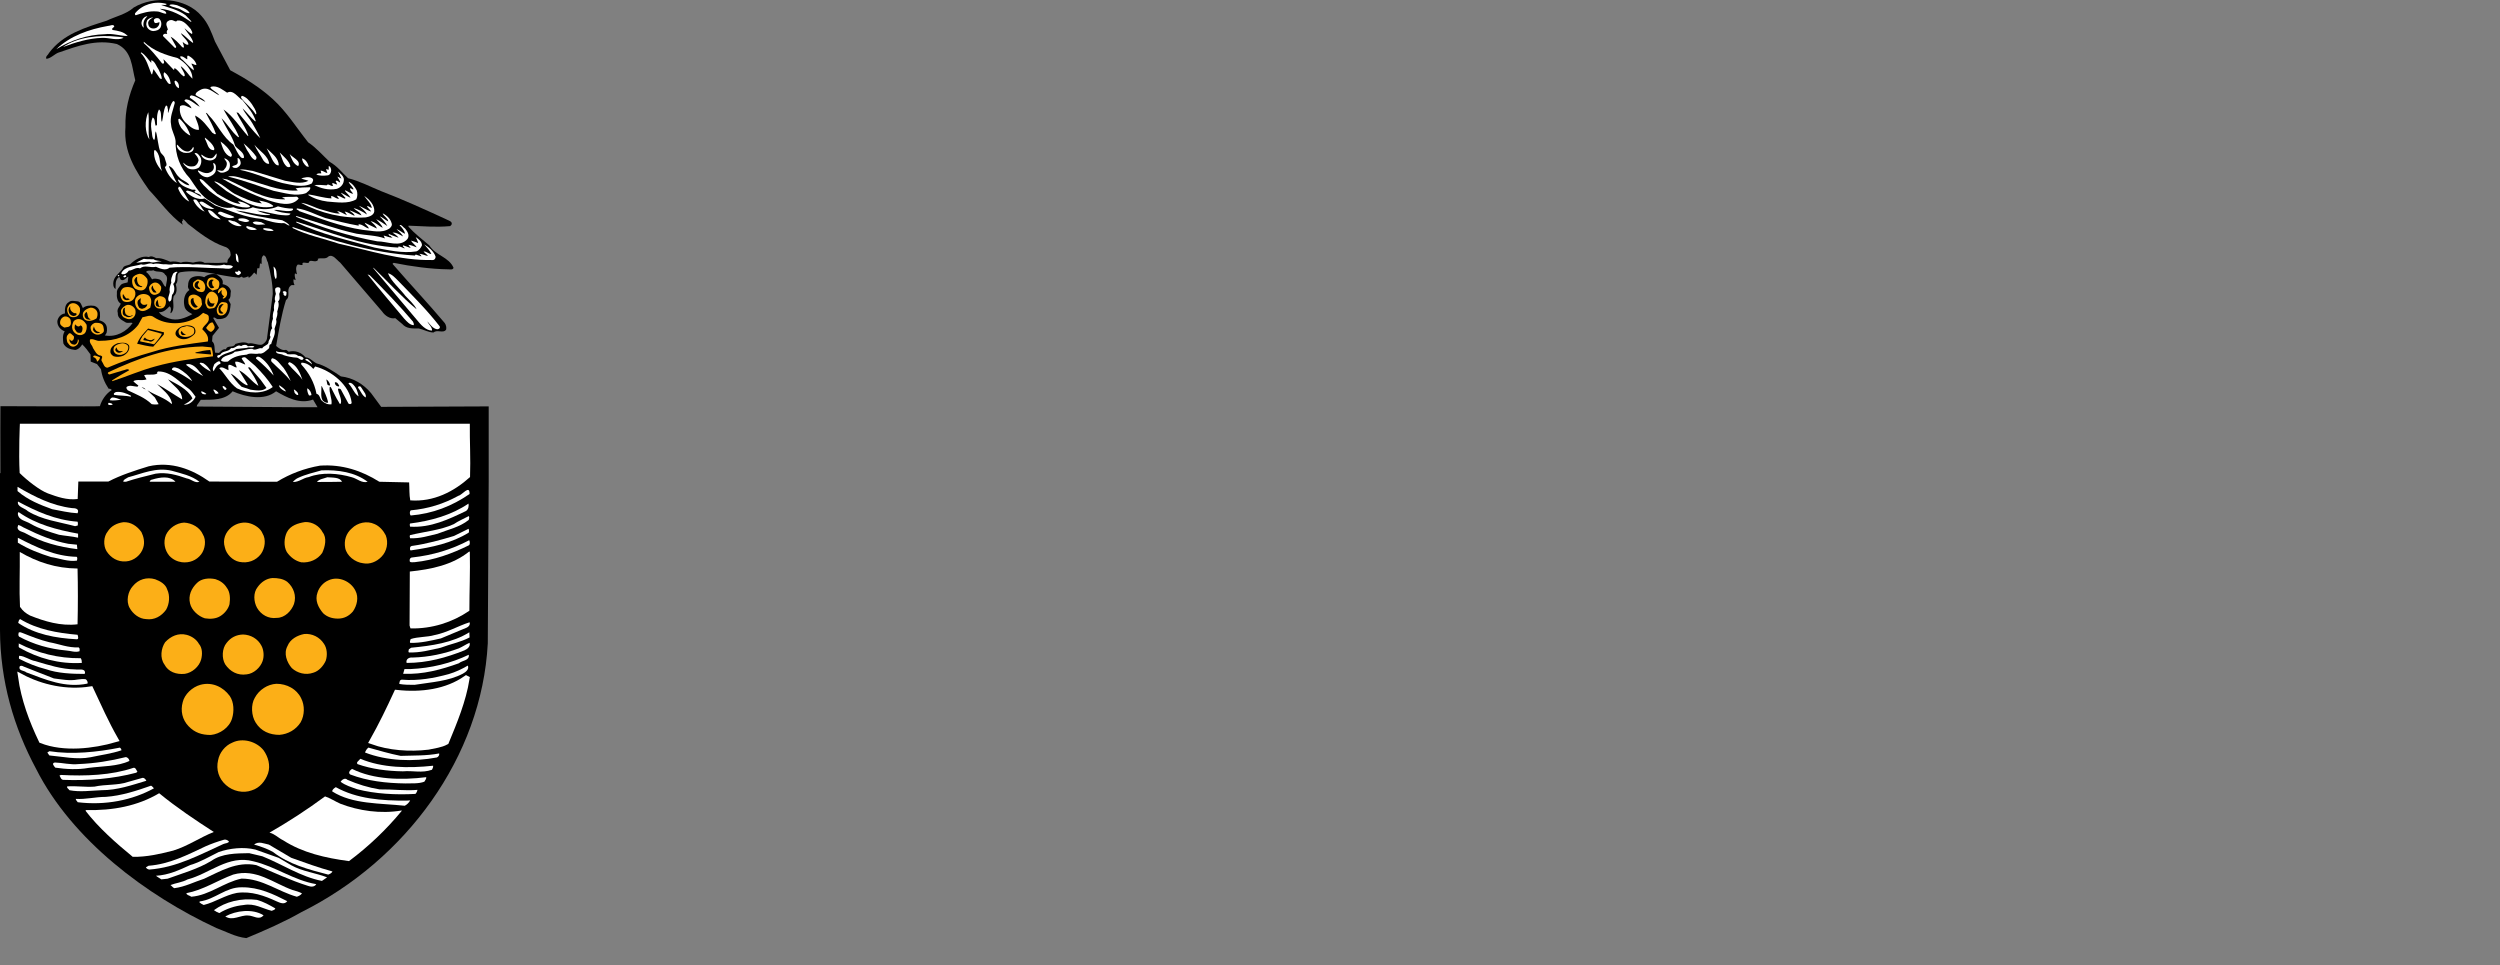<?xml version="1.0" encoding="UTF-8"?>
<svg viewBox="0 0 215 83" version="1.1" xmlns="http://www.w3.org/2000/svg" xmlns:xlink="http://www.w3.org/1999/xlink">
    <rect x="0" y="0" width="215" height="83" fill="#808080" stroke="none"/>
    <title>cornwall-council-logo-h</title>
        <g id="Page-1" stroke="none" stroke-width="1" fill="none" fill-rule="evenodd">
        <g id="Homepage-desktop" transform="translate(-89, -26)">
            <g id="cornwall-council-logo-h" transform="translate(89, 26)">
                <g id="Crest-Copy">
                    <path d="M25.361,45.658 L16.924,45.715 C16.924,45.755 16.944,45.793 16.944,45.831 L17.271,46.294 C18.215,46.294 19.37,46.236 20.006,47.026 C21.105,46.545 22.723,46.178 23.743,47.026 C24.668,46.486 25.785,45.89 26.921,46.313 L27.306,45.658 L25.361,45.658 Z M14.52,53.291 C14.212,53.407 13.866,53.523 13.673,53.831 C14.077,53.792 14.347,54.1 14.578,54.332 C14.751,54.235 14.713,53.966 14.655,53.792 L14.694,53.734 C15.118,54.139 14.771,54.736 14.943,55.217 C15.253,55.468 15.213,55.911 15.118,56.239 C15.464,56.547 15.002,57.221 15.599,57.278 C17.333,57.548 18.892,56.932 20.549,56.797 C20.664,56.778 20.799,56.989 20.877,56.797 C21.05,56.778 21.223,56.855 21.358,56.913 L21.396,56.778 C21.589,56.894 21.743,57.086 21.859,57.24 L22.07,57.048 L22.128,57.606 L22.302,57.606 C22.34,57.741 22.34,57.895 22.359,58.03 L22.494,57.972 C22.533,58.222 22.417,58.53 22.668,58.724 C22.938,58.646 22.898,58.319 23.033,58.127 C23.246,57.24 23.457,56.334 23.457,55.391 C23.303,54.1 23.111,52.772 22.957,51.538 C22.898,51.289 22.725,51.154 22.533,51.038 C22.11,50.96 21.801,51.23 21.358,51.135 C20.992,51.327 20.568,51.192 20.241,51.095 C20.087,50.711 19.547,51.038 19.432,50.634 C19.181,50.691 19.008,50.499 18.835,50.326 L18.507,50.345 C18.412,50.691 18.526,51.095 18.237,51.327 L18.276,51.789 L18.835,52.482 L18.334,53.33 C18.449,53.466 18.585,53.215 18.757,53.234 C18.989,53.215 19.239,53.272 19.432,53.388 C19.779,53.696 19.798,54.139 19.836,54.524 L19.644,54.89 C19.895,55.082 19.798,55.391 19.856,55.641 C19.779,55.988 19.47,56.18 19.143,56.239 C19.259,56.681 18.873,56.894 18.604,57.086 C18.237,57.163 17.795,57.048 17.564,56.835 C17.255,56.971 16.735,56.971 16.446,56.778 C16.254,56.643 16.176,56.393 16.176,56.142 C16.138,55.988 16.195,55.853 16.292,55.738 C15.887,55.468 15.753,54.929 15.849,54.408 C15.906,53.984 16.235,53.831 16.543,53.658 C15.946,53.33 15.232,53.041 14.52,53.291 M13.083,56.646 C12.928,56.858 12.813,57.127 12.562,57.282 C12.678,57.493 12.986,57.339 13.178,57.436 C13.525,57.204 13.987,57.455 14.2,57.051 C14.526,56.858 14.276,56.357 14.276,56.068 C14.238,56.029 14.238,56.01 14.238,56.01 C14.006,56.145 13.987,56.608 13.641,56.665 C13.467,56.703 13.216,56.762 13.083,56.646 M32.782,45.686 L31.915,46.862 C31.241,47.671 30.336,48.191 29.315,48.306 C28.66,48.75 27.928,49.25 27.235,49.423 C26.889,49.578 26.676,49.924 26.272,49.943 C25.924,50.367 25.366,50.579 24.828,50.425 C24.731,50.482 24.653,50.617 24.538,50.579 C24.249,50.522 23.941,50.752 23.749,50.925 C23.979,52.255 24.192,53.584 24.596,54.874 C25.02,55.163 24.596,55.76 24.963,56.069 C25.058,56.222 25.212,56.126 25.328,56.164 C25.251,56.319 25.212,56.511 25.251,56.646 C25.309,56.703 25.328,56.568 25.424,56.589 C25.386,56.762 25.309,56.973 25.366,57.166 L25.54,57.089 C25.481,57.339 25.386,57.706 25.597,57.917 C25.732,57.956 25.867,57.841 26.021,57.898 C25.924,58.264 26.407,57.975 26.56,58.09 C26.638,58.456 27.119,58.014 27.351,58.322 C27.408,58.341 27.293,58.361 27.331,58.418 C27.582,58.534 28.006,58.341 28.236,58.61 C28.621,58.861 28.95,58.322 29.257,58.09 L32.859,53.892 C33.109,53.526 33.553,53.217 33.995,53.314 L34.593,52.813 C34.958,52.389 35.479,52.427 36.018,52.427 C36.46,52.332 36.846,52.081 37.289,52.081 C37.597,52.37 38.117,51.966 38.368,52.332 C38.406,52.505 38.368,52.716 38.252,52.89 C36.789,54.623 35.247,56.261 33.765,57.975 C33.765,58.033 33.822,58.033 33.86,58.071 C35.382,57.763 37.038,57.532 38.58,57.512 C38.715,57.512 38.964,57.455 39.003,57.648 C38.618,58.572 37.443,58.707 36.922,59.574 C36.307,60.094 35.672,60.576 35.132,61.172 L35.132,61.269 C36.345,61.23 37.404,61.114 38.715,61.23 L38.829,61.346 C38.964,61.653 38.522,61.712 38.31,61.847 C36.499,62.675 34.65,63.522 32.782,64.235 C31.837,64.62 30.933,65.102 29.932,65.352 C29.392,65.853 29.026,66.373 28.352,66.757 C27.774,67.297 27.177,67.99 26.503,68.434 C25.502,69.686 24.653,71.072 23.441,72.17 C22.381,73.133 21.071,73.961 19.8,74.636 L18.491,77.101 C18.182,77.891 17.912,78.661 17.334,79.297 C16.005,80.876 13.232,81.069 11.499,80.029 C10.863,79.451 9.919,79.258 9.168,78.893 C7.357,78.315 5.412,77.755 4.199,76.1 C4.141,75.945 3.89,75.829 3.987,75.618 C4.333,75.637 4.68,76.004 4.988,76.138 C6.722,76.735 8.243,77.313 10.054,76.889 C11.364,76.292 11.325,74.944 11.634,73.769 C11.094,72.517 10.747,71.207 10.787,69.743 C10.612,67.606 11.672,65.968 12.808,64.35 C13.79,63.31 14.58,62.174 15.717,61.346 C15.697,61.461 15.62,61.577 15.659,61.672 L15.717,61.653 L15.717,61.847 C15.889,61.769 16.005,61.577 16.16,61.423 C17.142,60.652 18.144,59.862 19.319,59.459 C19.569,59.4 19.819,59.169 19.819,58.899 C19.935,58.534 19.492,58.456 19.569,58.13 C19.492,58.014 19.376,58.13 19.261,58.09 C18.664,58.033 18.144,58.09 17.585,58.071 C17.334,58.264 16.892,58.167 16.603,58.09 C16.256,58.149 15.889,58.225 15.562,58.09 C15.274,58.167 14.966,58.225 14.639,58.167 C14.272,58.322 13.849,58.515 13.425,58.475 C13.251,58.572 13.001,58.707 12.808,58.572 C12.23,58.707 11.691,58.399 11.286,58.033 C11.152,57.841 10.844,57.898 10.631,57.725 C10.42,57.263 9.9,57.031 9.765,56.511 C9.708,56.261 9.727,55.953 9.938,55.818 C9.957,56.145 9.881,56.568 10.189,56.819 C10.323,56.916 10.323,56.665 10.382,56.627 C10.671,56.454 10.844,56.819 11.036,56.878 L10.979,56.395 C10.787,56.319 10.536,56.338 10.382,56.164 C10.246,55.972 10.016,55.76 10.054,55.471 C10.016,55.163 10.092,54.72 10.382,54.566 C10.304,54.277 10.016,54.142 10.131,53.757 C10.092,53.276 10.555,53.121 10.844,52.929 C11.036,52.87 11.268,52.967 11.402,52.89 C10.901,52.178 9.997,51.639 9.014,51.831 C9.072,51.888 9.129,51.966 9.168,52.062 C9.226,52.312 9.226,52.621 9.052,52.832 C8.918,53.005 8.705,53.083 8.513,53.141 C8.648,53.314 8.591,53.584 8.591,53.814 C8.533,54.084 8.398,54.277 8.109,54.373 C7.743,54.431 7.338,54.393 7.127,54.181 C7.011,54.393 6.972,54.701 6.703,54.758 C6.433,54.777 6.105,54.874 5.932,54.701 C5.586,54.528 5.566,54.084 5.586,53.719 C5.239,53.679 4.988,53.39 4.931,53.063 C4.912,52.621 5.22,52.312 5.566,52.178 C5.354,51.869 5.412,51.464 5.451,51.138 C5.643,50.752 6.048,50.617 6.471,50.579 C6.741,50.617 6.972,50.868 7.068,51.06 C7.338,50.809 7.569,50.502 7.782,50.193 L7.801,49.578 L8.34,49.366 L8.686,48.922 C8.764,48.325 8.994,47.766 9.341,47.247 C9.457,47.247 9.553,47.227 9.611,47.131 C9.11,46.824 8.745,46.264 8.591,45.745 C8.571,45.705 0.038,45.745 0.038,45.745 C0.038,45.745 0.019,41.853 0.038,39.985 L-1.42108547e-14,39.985 L-1.42108547e-14,26.484 C0.019,22.092 1.175,18.144 3.12,14.523 C6.202,8.436 12.597,3.66 18.605,0.867 C19.453,0.558 20.243,0.096 21.187,0 C22.805,0.674 24.404,1.368 25.924,2.234 C34.882,6.703 41.43,15.543 41.95,25.347 L42.028,39.331 L42.028,45.726 L32.782,45.686 Z" id="path2838" fill="#000000" transform="translate(21.014, 40.338) scale(-1, 1) rotate(-180) translate(-21.014, -40.338) "></path>
                    <path d="M22.667,64.525 C23.052,65.064 23.284,65.816 23.052,66.508 C22.821,67.164 22.34,67.76 21.647,67.973 C20.915,68.243 20.028,68.049 19.431,67.511 C18.815,66.971 18.564,66.182 18.757,65.372 C18.873,64.737 19.354,64.121 19.971,63.87 C20.857,63.427 22.051,63.754 22.667,64.525 Z M19.761,59.856 C20.127,60.395 20.146,61.185 19.954,61.801 C19.722,62.572 18.913,63.131 18.124,63.207 C17.353,63.207 16.756,63.014 16.217,62.456 C15.678,61.898 15.505,61.127 15.716,60.376 C15.87,59.721 16.525,59.085 17.237,58.893 C18.24,58.623 19.182,59.066 19.761,59.856 Z M23.776,58.806 C24.661,58.806 25.51,59.249 25.894,60.039 C26.222,60.675 26.203,61.503 25.856,62.119 C25.451,62.755 24.777,63.14 24.027,63.198 C23.198,63.198 22.447,62.89 21.984,62.138 C21.618,61.561 21.56,60.616 21.907,60.02 C22.273,59.327 23.005,58.845 23.776,58.806 Z M20.905,54.567 C21.56,54.586 22.176,54.933 22.484,55.53 C22.677,55.877 22.735,56.436 22.581,56.859 C22.388,57.418 21.811,57.938 21.213,57.995 C20.443,58.111 19.788,57.764 19.364,57.129 C19.055,56.609 19.095,55.762 19.48,55.3 C19.845,54.818 20.327,54.586 20.905,54.567 Z M16.065,54.599 C16.489,54.715 16.894,54.984 17.106,55.37 C17.414,55.717 17.414,56.276 17.298,56.718 C17.125,57.335 16.527,57.855 15.892,57.951 C15.161,58.027 14.466,57.778 14.139,57.142 C13.735,56.584 13.851,55.756 14.198,55.235 C14.679,54.715 15.334,54.407 16.065,54.599 Z M27.863,55.37 C28.133,55.756 28.17,56.352 28.017,56.815 C27.823,57.258 27.42,57.72 26.938,57.855 C26.283,58.086 25.571,57.893 25.09,57.45 C24.666,56.95 24.377,56.198 24.723,55.562 C24.955,54.966 25.571,54.638 26.168,54.523 C26.843,54.466 27.497,54.792 27.863,55.37 Z M13.343,49.816 C13.766,49.969 14.247,50.239 14.382,50.701 C14.633,51.221 14.574,51.934 14.286,52.435 C13.881,52.994 13.284,53.34 12.572,53.243 C11.975,53.224 11.435,52.8 11.147,52.28 C10.819,51.683 11.012,50.855 11.417,50.413 C11.898,49.816 12.629,49.604 13.343,49.816 Z M18.523,49.806 C18.909,49.921 19.274,50.172 19.486,50.518 C19.794,50.903 19.813,51.462 19.737,51.963 C19.64,52.347 19.332,52.752 18.947,52.984 C18.581,53.215 18.1,53.253 17.618,53.175 C17.059,53.002 16.482,52.482 16.346,51.904 C16.173,51.211 16.462,50.595 16.943,50.132 C17.329,49.747 17.965,49.69 18.523,49.806 Z M30.564,50.793 C30.872,51.371 30.699,52.083 30.352,52.584 C30.005,52.989 29.582,53.2 29.062,53.2 C28.58,53.2 28.137,53.065 27.791,52.738 C27.366,52.237 27.058,51.621 27.309,50.947 C27.443,50.523 27.791,50.099 28.252,49.907 C29.119,49.502 30.179,50.003 30.564,50.793 Z M23.433,49.71 C23.896,49.71 24.338,49.767 24.705,50.037 C25.263,50.519 25.513,51.251 25.283,51.944 C25.07,52.523 24.512,53.138 23.799,53.138 C23.087,53.235 22.451,52.869 22.105,52.272 C21.816,51.752 21.757,50.981 22.162,50.481 C22.451,50.076 22.894,49.748 23.433,49.71 Z M32.21,45.069 C32.634,45.242 32.98,45.647 33.173,46.032 C33.424,46.667 33.269,47.419 32.807,47.881 C32.383,48.324 31.787,48.555 31.228,48.439 C30.533,48.363 29.821,47.804 29.686,47.13 C29.572,46.494 29.744,45.878 30.265,45.434 C30.746,44.953 31.555,44.76 32.21,45.069 Z M26.247,44.895 C26.881,44.875 27.479,45.241 27.749,45.78 C28.133,46.262 27.96,47.013 27.71,47.552 C27.305,48.13 26.631,48.419 25.918,48.361 C25.398,48.245 24.974,47.918 24.667,47.476 C24.378,46.974 24.435,46.262 24.667,45.78 C24.974,45.183 25.63,44.99 26.247,44.895 Z M15.831,44.943 C16.524,44.981 17.198,45.366 17.449,45.963 C17.757,46.445 17.643,47.235 17.295,47.678 C16.891,48.198 16.294,48.428 15.639,48.352 C15.234,48.294 14.868,48.121 14.56,47.794 C14.155,47.312 14.02,46.618 14.271,46.002 C14.541,45.424 15.157,44.981 15.831,44.943 Z M21.556,45.025 C21.959,45.159 22.422,45.467 22.576,45.872 C22.903,46.392 22.787,47.162 22.441,47.644 C21.998,48.222 21.305,48.472 20.573,48.318 C19.995,48.203 19.455,47.644 19.34,47.085 C19.128,46.411 19.379,45.775 19.919,45.333 C20.361,44.985 20.998,44.832 21.556,45.025 Z M12.162,45.757 C12.354,46.143 12.47,46.643 12.316,47.106 C12.143,47.703 11.526,48.242 10.833,48.281 C10.12,48.338 9.523,47.972 9.157,47.394 C8.868,46.914 8.907,46.143 9.254,45.719 C9.562,45.218 10.063,44.987 10.602,44.91 C11.237,44.872 11.796,45.237 12.162,45.757 Z" id="Dotts" fill="#FCAF17"></path>
                    <path d="M18.387,70.358 C17.212,69.895 16.153,69.144 14.901,68.759 C13.765,68.47 12.629,68.2 11.415,68.22 C10.01,69.375 8.449,70.743 7.351,72.187 L7.409,72.244 C9.701,72.187 11.839,72.592 13.688,73.69 C15.19,72.457 16.808,71.378 18.387,70.358" id="path2870" fill="#FFFFFF" transform="translate(12.869, 70.954) scale(-1, 1) rotate(-180) translate(-12.869, -70.954) "></path>
                    <path d="M19.692,74.613 C19.615,74.459 19.385,74.478 19.21,74.402 C17.168,73.477 15.185,72.379 12.835,72.206 C12.719,72.225 12.604,72.282 12.546,72.398 L12.778,72.533 C14.588,72.668 16.129,73.477 17.689,74.209 C18.171,74.421 18.71,74.613 19.249,74.767 C19.442,74.825 19.615,74.71 19.692,74.613" id="path2874" fill="#FFFFFF" transform="translate(16.119, 73.494) scale(-1, 1) rotate(-180) translate(-16.119, -73.494) "></path>
                    <path d="M25.048,74.282 C26.011,73.743 27.147,73.627 28.129,73.243 L27.687,72.934 C25.837,73.3 24.297,74.359 22.564,75.053 L21.426,75.322 C20.309,75.304 19.096,75.304 18.191,74.668 C17.016,73.955 15.686,73.589 14.415,73.127 L13.876,73.068 C13.722,73.184 13.549,73.261 13.414,73.378 C14.493,73.435 15.437,73.878 16.361,74.301 C17.228,74.552 17.979,75.015 18.807,75.418 C19.751,75.746 20.945,75.881 21.966,75.63 L23.969,74.918 L25.048,74.282 Z" id="path2878" fill="#FFFFFF" transform="translate(20.771, 74.347) scale(-1, 1) rotate(-180) translate(-20.771, -74.347) "></path>
                    <path d="M27.199,74.297 C27.045,74.027 26.718,74.066 26.506,74.143 C24.965,74.624 23.521,75.318 22.038,75.934 C20.362,76.28 18.936,75.395 17.549,74.759 C16.702,74.489 15.912,74.066 14.988,73.95 C14.853,74.008 14.776,74.143 14.66,74.219 C15.084,74.393 15.681,74.451 16.124,74.701 C18.031,75.202 19.648,76.839 21.787,76.262 C23.693,75.819 25.254,74.624 27.199,74.297" id="path2882" fill="#FFFFFF" transform="translate(20.93, 75.167) scale(-1, 1) rotate(-180) translate(-20.93, -75.167) "></path>
                    <path d="M25.163,75.654 C25.431,75.578 25.721,75.5 25.971,75.365 C25.856,75.211 25.701,75.135 25.528,75.076 C23.93,75.519 22.562,76.637 20.771,76.637 C19.229,76.309 18.036,75.211 16.456,75.076 C16.302,75.192 16.032,75.211 16.032,75.384 C17.477,75.654 18.69,76.482 20.057,76.983 C22.023,77.542 23.526,76.233 25.163,75.654" id="path2886" fill="#FFFFFF" transform="translate(21.002, 76.098) scale(-1, 1) rotate(-180) translate(-21.002, -76.098) "></path>
                    <path d="M24.705,76.634 C24.454,76.307 24.069,76.499 23.799,76.615 C22.759,77.096 21.623,77.519 20.371,77.346 C19.35,77.154 18.522,76.556 17.52,76.307 C17.385,76.364 17.25,76.442 17.134,76.556 L17.193,76.615 C18.502,76.788 19.408,77.847 20.794,77.829 C22.278,77.847 23.529,77.231 24.705,76.634" id="path2890" fill="#FFFFFF" transform="translate(20.919, 77.068) scale(-1, 1) rotate(-180) translate(-20.919, -77.068) "></path>
                    <path d="M23.674,77.746 C23.655,77.611 23.482,77.592 23.367,77.535 C22.576,77.727 21.902,78.208 20.958,78.035 C20.188,77.958 19.514,77.727 18.859,77.342 C18.705,77.4 18.551,77.476 18.397,77.592 C19.398,78.324 20.728,78.652 22.095,78.478 C22.654,78.324 23.174,78.035 23.674,77.746" id="path2894" fill="#FFFFFF" transform="translate(21.035, 77.933) scale(-1, 1) rotate(-180) translate(-21.035, -77.933) "></path>
                    <path d="M22.667,78.601 C22.283,78.138 21.801,78.582 21.339,78.582 C20.664,78.639 20.009,78.081 19.373,78.504 C20.298,79.005 21.704,79.198 22.667,78.601" id="path2898" fill="#FFFFFF" transform="translate(21.02, 78.658) scale(-1, 1) rotate(-180) translate(-21.02, -78.658) "></path>
                    <polygon id="path2998" fill="#FFFFFF" transform="translate(33.525, 71.29) scale(-1, 1) rotate(-180) translate(-33.525, -71.29) " points="33.516 71.28 33.535 71.319 33.535 71.261"></polygon>
                    <path d="M25.048,73.915 C26.223,73.491 27.398,73.068 28.592,72.741 C28.534,72.606 28.38,72.528 28.226,72.471 C26.531,72.914 24.874,73.337 23.449,74.435 C22.948,74.705 22.409,74.897 21.85,75.051 C22.255,75.379 22.697,75.129 23.122,75.051 L25.048,73.915 Z" id="path3002" fill="#FFFFFF" transform="translate(25.221, 73.843) scale(-1, 1) rotate(-180) translate(-25.221, -73.843) "></path>
                    <path d="M14.336,1.778 C14.239,1.623 14.066,1.739 13.855,1.701 C14.53,1.45 15.318,1.296 15.954,0.815 L16.455,0.295 L16.435,0.236 C15.607,0.795 14.76,1.296 13.758,1.373 C13.894,1.239 14.317,1.239 14.298,0.95 C14.028,0.93 13.778,1.142 13.489,1.142 C12.834,1.199 12.237,1.007 11.678,0.815 C11.62,0.815 11.582,0.93 11.62,0.988 C12.237,1.739 13.297,2.067 14.298,1.797 L14.336,1.778 Z" id="path3006" fill="#FFFFFF" transform="translate(14.03, 1.063) scale(-1, 1) rotate(-180) translate(-14.03, -1.063) "></path>
                    <path d="M16.305,0.418 L16.285,0.38 C15.88,0.399 15.612,0.746 15.226,0.823 C15.014,0.9 14.725,0.938 14.552,1.073 C14.725,1.208 15.014,1.111 15.226,1.073 C15.612,0.881 16.054,0.804 16.305,0.418" id="path3010" fill="#FFFFFF" transform="translate(15.428, 0.761) scale(-1, 1) rotate(-180) translate(-15.428, -0.761) "></path>
                    <path d="M12.666,2.368 C12.396,2.156 12.28,1.829 12.357,1.482 L12.357,1.405 C12.222,1.521 12.165,1.674 12.165,1.829 C12.184,2.079 12.338,2.291 12.57,2.387 C12.588,2.368 12.666,2.407 12.666,2.368" id="path3014" fill="#FFFFFF" transform="translate(12.415, 1.896) scale(-1, 1) rotate(-180) translate(-12.415, -1.896) "></path>
                    <path d="M13.169,2.664 C13.015,2.626 12.804,2.453 12.745,2.278 C12.726,2.086 12.783,1.836 13.015,1.759 C13.188,1.701 13.419,1.72 13.554,1.874 C13.67,1.971 13.727,2.144 13.709,2.278 C13.613,2.259 13.439,2.144 13.304,2.221 C13.247,2.318 13.188,2.453 13.265,2.529 C13.381,2.645 13.554,2.645 13.67,2.587 C13.9,2.394 13.921,2.067 13.805,1.817 C13.67,1.585 13.439,1.528 13.188,1.509 C12.958,1.509 12.688,1.682 12.611,1.932 C12.534,2.125 12.611,2.318 12.669,2.453 C12.804,2.587 12.977,2.702 13.169,2.664" id="path3018" fill="#FFFFFF" transform="translate(13.226, 2.09) scale(-1, 1) rotate(-180) translate(-13.226, -2.09) "></path>
                    <path d="M15.229,4.072 C15.768,4.149 16.096,3.687 16.405,3.34 C16.462,3.187 16.616,3.033 16.5,2.917 C16.27,3.033 16.076,3.244 15.865,3.418 C16.076,3.033 16.519,2.628 16.616,2.185 L16.558,2.166 C16.211,2.415 15.903,2.782 15.556,2.994 C15.672,2.666 16.135,2.415 16.211,2.031 C16.135,1.934 15.981,2.031 15.903,2.089 C15.807,2.127 15.788,2.185 15.711,2.243 C15.711,2.108 15.846,1.934 15.807,1.741 L15.672,1.781 C15.383,2.108 15.037,2.493 14.671,2.685 L15.151,1.838 L15.132,1.722 L15.018,1.741 L14.015,2.744 C13.996,2.859 14.112,2.936 14.209,2.936 L14.382,2.917 C14.323,3.033 14.304,3.187 14.439,3.302 C14.382,3.534 14.209,3.745 14.382,3.976 C14.478,4.034 14.555,4.111 14.671,4.111 C14.902,4.169 15.132,3.861 15.229,4.072" id="path3022" fill="#FFFFFF" transform="translate(15.315, 2.92) scale(-1, 1) rotate(-180) translate(-15.315, -2.92) "></path>
                    <path d="M9.827,4.141 C9.827,4.006 9.557,3.987 9.673,3.814 C10.136,3.738 10.636,3.679 10.984,3.294 C10.328,3.294 9.673,3.544 9.018,3.448 C7.517,3.409 6.091,2.928 4.839,2.158 C6.053,3.313 7.652,3.871 9.288,4.161 C9.462,4.161 9.732,4.334 9.827,4.141" id="path3026" fill="#FFFFFF" transform="translate(7.911, 3.195) scale(-1, 1) rotate(-180) translate(-7.911, -3.195) "></path>
                    <path d="M10.629,3.891 C10.07,3.622 9.415,3.91 8.8,3.891 C7.605,3.853 6.488,3.505 5.409,3.101 C6.699,3.969 8.51,4.161 10.128,3.988 C10.301,3.969 10.494,3.969 10.629,3.891" id="path3030" fill="#FFFFFF" transform="translate(8.019, 3.573) scale(-1, 1) rotate(-180) translate(-8.019, -3.573) "></path>
                    <path d="M15.275,5.361 C15.91,5.014 16.565,4.321 16.546,3.589 C16.199,3.916 15.948,4.379 15.545,4.668 C15.602,4.398 15.891,4.147 15.891,3.839 C15.756,3.705 15.699,3.916 15.583,3.955 C15.41,4.147 15.236,4.379 15.005,4.514 C15.005,4.455 15.005,4.398 14.947,4.34 L14.062,5.265 C14.042,5.149 14.196,4.976 14.042,4.879 L13.946,4.898 C13.464,5.496 12.964,6.131 12.366,6.651 L12.366,6.767 C13.214,5.958 14.235,5.631 15.275,5.361" id="path3034" fill="#FFFFFF" transform="translate(14.456, 5.178) scale(-1, 1) rotate(-180) translate(-14.456, -5.178) "></path>
                    <path d="M13.009,5.89 L13.009,6.121 C13.336,6.025 13.433,5.6 13.645,5.311 C13.741,5.062 13.913,4.811 13.913,4.502 L13.76,4.541 L13.201,5.351 L13.087,4.907 L13.028,4.907 C12.758,5.543 12.623,6.217 12.103,6.737 L12.142,6.794 C12.508,6.583 12.739,6.179 13.009,5.89" id="path3038" fill="#FFFFFF" transform="translate(13.008, 5.648) scale(-1, 1) rotate(-180) translate(-13.008, -5.648) "></path>
                    <path d="M16.9,5.259 C16.746,5.183 16.63,5.355 16.458,5.355 C16.515,5.183 16.707,4.97 16.65,4.778 C16.321,5.027 16.053,5.355 15.725,5.663 C15.609,5.741 15.493,5.837 15.493,5.971 C15.725,6.03 15.879,5.837 16.091,5.721 C16.148,5.798 16.033,5.991 16.167,6.049 C16.477,5.914 16.823,5.586 16.9,5.259" id="path3042" fill="#FFFFFF" transform="translate(16.197, 5.413) scale(-1, 1) rotate(-180) translate(-16.197, -5.413) "></path>
                    <path d="M14.68,6.242 C14.603,6.165 14.487,6.242 14.429,6.318 C14.255,6.588 13.948,6.935 14.122,7.224 C14.468,7.013 14.641,6.588 14.68,6.242" id="path3046" fill="#FFFFFF" transform="translate(14.375, 6.717) scale(-1, 1) rotate(-180) translate(-14.375, -6.717) "></path>
                    <path d="M15.389,6.927 C15.197,6.965 15.024,7.254 15.003,7.505 L15.081,7.581 C15.37,7.446 15.408,7.158 15.389,6.927" id="path3050" fill="#FFFFFF" transform="translate(15.198, 7.254) scale(-1, 1) rotate(-180) translate(-15.198, -7.254) "></path>
                    <path d="M19.532,13.06 C20.071,13.349 20.438,12.656 20.862,12.405 C21.304,11.846 21.785,11.288 21.997,10.614 L21.939,10.595 C21.574,10.902 21.226,11.365 20.862,11.712 C21.053,11.288 21.458,10.864 21.708,10.421 C21.939,10.017 22.19,9.574 22.383,9.151 C21.708,9.785 21.11,10.614 20.495,11.327 L20.341,11.365 C20.63,10.71 21.15,10.074 21.361,9.343 L21.304,9.343 C20.611,10.114 20.071,11.018 19.224,11.616 C19.628,10.845 20.225,10.094 20.552,9.266 L20.495,9.227 C19.898,9.709 19.57,10.364 19.05,10.864 C19.397,10.074 19.975,9.343 20.225,8.476 C20.495,8.148 21.034,7.918 20.976,7.455 C20.88,7.398 20.765,7.455 20.708,7.513 C20.399,7.84 20.283,8.226 20.071,8.592 C19.147,9.227 18.742,10.325 17.952,11.115 C17.856,11.211 17.817,11.327 17.703,11.327 C18.011,10.729 18.356,10.152 18.569,9.516 C18.453,9.42 18.377,9.574 18.261,9.612 C17.817,10.171 17.414,10.769 16.778,11.096 C16.835,10.71 17.124,10.325 17.105,9.863 C16.643,9.825 16.238,10.229 15.911,10.538 C15.564,10.922 15.391,11.423 15.488,11.905 C15.815,12.116 16.142,11.827 16.47,11.712 C16.392,11.981 16.084,12.155 15.872,12.348 C15.853,12.463 15.969,12.482 16.046,12.482 C16.47,12.425 16.778,12.04 17.182,11.846 C16.989,12.155 16.643,12.425 16.335,12.617 C16.296,12.733 16.354,12.79 16.451,12.83 C16.893,12.771 17.298,12.425 17.663,12.27 C17.471,12.579 17.067,12.656 16.816,12.868 C16.816,13.079 17.047,13.195 17.221,13.292 C17.856,13.658 18.356,13.06 18.858,12.83 C18.685,13.098 18.299,13.214 18.087,13.503 C18.126,13.58 18.242,13.599 18.356,13.599 C18.801,13.599 19.166,13.292 19.532,13.06" id="path3054" fill="#FFFFFF" transform="translate(18.922, 10.515) scale(-1, 1) rotate(-180) translate(-18.922, -10.515) "></path>
                    <path d="M21.66,9.128 C21.814,8.858 22.046,8.589 22.046,8.281 L21.988,8.242 C21.66,8.801 21.121,9.147 20.735,9.667 C20.735,9.725 20.735,9.822 20.813,9.841 C21.16,9.764 21.468,9.398 21.66,9.128" id="path3058" fill="#FFFFFF" transform="translate(21.391, 9.041) scale(-1, 1) rotate(-180) translate(-21.391, -9.041) "></path>
                    <path d="M15.023,19.194 C14.888,18.597 14.58,18 14.715,17.346 C14.753,16.844 15.042,16.459 15.101,15.958 C15.061,14.764 15.505,13.608 16.313,12.761 C16.833,12.01 17.315,11.163 18.163,10.719 C18.702,10.354 19.395,10.084 20.069,10.257 C20.551,10.025 21.263,10.007 21.745,10.257 C22.42,10.025 23.286,10.025 23.903,10.335 C24.308,10.219 24.731,10.141 25.173,10.141 C25.27,10.025 25.096,9.968 25.039,9.949 C24.499,9.853 24.076,10.065 23.556,10.025 C23.941,9.834 24.499,9.756 24.982,9.718 C24.923,9.526 24.672,9.564 24.499,9.564 C23.709,9.583 22.9,9.891 22.112,9.968 C22.458,9.814 22.824,9.699 23.229,9.64 L23.189,9.583 C22.207,9.526 21.283,9.91 20.3,9.968 C21.553,9.564 22.9,9.332 24.268,9.14 C24.499,9.024 24.731,8.909 24.904,8.697 C24.75,8.658 24.615,8.851 24.442,8.89 C23.768,8.851 23.132,9.063 22.535,9.255 C21.128,9.351 19.819,9.949 18.509,10.411 L17.604,11.008 C17.027,10.854 16.429,11.163 16.005,11.586 C16.005,11.701 16.14,11.701 16.237,11.663 C16.641,11.586 16.949,11.317 17.315,11.163 C17.238,11.452 16.892,11.393 16.718,11.586 L16.833,11.721 C16.718,11.836 16.641,11.721 16.487,11.779 C16.064,11.952 15.505,12.086 15.293,12.607 L15.331,12.645 C15.64,12.472 15.929,12.145 16.294,12.145 C16.121,12.472 15.659,12.529 15.409,12.838 C15.042,13.146 15.004,13.608 14.542,13.801 L14.522,13.762 C14.773,13.281 14.945,12.799 15.215,12.337 C14.715,12.645 14.349,13.204 14.176,13.724 C14.484,13.84 14.214,14.225 14.176,14.455 C14.119,14.706 13.925,14.783 13.809,14.976 C13.579,15.534 13.579,16.208 13.405,16.786 C13.27,16.555 13.405,16.227 13.251,16.035 C13.04,16.248 13.097,16.651 13.021,16.921 C12.962,17.287 12.981,17.672 13.135,17.98 C13.386,17.846 13.27,17.479 13.405,17.249 L13.501,17.346 C13.501,17.788 13.463,18.288 13.674,18.674 C13.944,18.462 13.79,17.961 13.906,17.614 L13.944,17.653 C14.06,18.116 14.041,18.617 14.272,19.002 C14.445,19.002 14.387,18.79 14.445,18.655 C14.464,18.558 14.407,18.462 14.464,18.366 C14.58,18.712 14.657,19.097 14.888,19.386 C15.004,19.405 15.042,19.291 15.023,19.194" id="path3062" fill="#FFFFFF" transform="translate(19.096, 14.04) scale(-1, 1) rotate(-180) translate(-19.096, -14.04) "></path>
                    <path d="M12.849,9.649 C12.463,10.227 12.425,11.306 12.752,11.999 C12.868,11.228 12.695,10.381 12.849,9.649" id="path3066" fill="#FFFFFF" transform="translate(12.69, 10.824) scale(-1, 1) rotate(-180) translate(-12.69, -10.824) "></path>
                    <path d="M16.373,10.213 C16.103,10.31 15.795,10.599 15.584,10.868 C15.449,11.1 15.333,11.311 15.333,11.6 C15.449,11.755 15.526,11.542 15.622,11.485 C15.988,11.1 16.219,10.676 16.373,10.213" id="path3070" fill="#FFFFFF" transform="translate(15.853, 10.934) scale(-1, 1) rotate(-180) translate(-15.853, -10.934) "></path>
                    <path d="M18.433,11.968 L18.414,11.833 C17.855,11.814 17.855,12.45 17.624,12.796 L17.624,12.912 C17.952,12.661 18.337,12.315 18.433,11.968" id="path3074" fill="#FFFFFF" transform="translate(18.029, 12.373) scale(-1, 1) rotate(-180) translate(-18.029, -12.373) "></path>
                    <path d="M19.944,12.359 C19.944,12.283 19.925,12.205 19.847,12.167 C19.27,12.378 19.135,13.014 18.962,13.496 C19.386,13.206 19.751,12.803 19.944,12.359" id="path3078" fill="#FFFFFF" transform="translate(19.453, 12.831) scale(-1, 1) rotate(-180) translate(-19.453, -12.831) "></path>
                    <path d="M22.05,12.601 C22.069,12.504 22.05,12.331 21.915,12.331 C21.568,12.504 21.471,12.89 21.241,13.179 L20.952,13.756 C21.317,13.448 21.78,13.005 22.05,12.601" id="path3082" fill="#FFFFFF" transform="translate(21.504, 13.044) scale(-1, 1) rotate(-180) translate(-21.504, -13.044) "></path>
                    <path d="M16.167,12.557 C16.36,12.576 16.533,12.768 16.611,12.961 C16.706,12.846 16.649,12.711 16.552,12.595 C16.36,12.422 16.072,12.403 15.781,12.46 C15.493,12.557 15.263,12.749 15.204,13.038 L15.243,13.154 C15.474,12.903 15.744,12.538 16.167,12.557" id="path3086" fill="#FFFFFF" transform="translate(15.932, 12.793) scale(-1, 1) rotate(-180) translate(-15.932, -12.793) "></path>
                    <path d="M23.148,12.45 C22.936,12.412 22.762,12.585 22.648,12.739 C22.416,13.182 22.069,13.645 21.877,14.087 C22.301,13.548 23.071,13.144 23.148,12.45" id="path3090" fill="#FFFFFF" transform="translate(22.513, 13.266) scale(-1, 1) rotate(-180) translate(-22.513, -13.266) "></path>
                    <path d="M23.972,12.758 C23.721,12.72 23.548,13.028 23.432,13.221 L22.932,14.222 C23.355,13.798 23.972,13.394 23.972,12.758" id="path3094" fill="#FFFFFF" transform="translate(23.452, 13.488) scale(-1, 1) rotate(-180) translate(-23.452, -13.488) "></path>
                    <path d="M13.947,12.914 C13.504,13.395 13.196,13.992 13.254,14.685 C13.312,14.763 13.408,14.705 13.447,14.628 C13.87,14.147 13.677,13.433 13.947,12.914" id="path3098" fill="#FFFFFF" transform="translate(13.597, 13.818) scale(-1, 1) rotate(-180) translate(-13.597, -13.818) "></path>
                    <path d="M17.266,14.146 C17.363,13.876 17.304,13.549 17.112,13.318 C16.823,13.125 16.457,13.107 16.149,13.26 C15.995,13.414 15.764,13.549 15.764,13.741 C15.995,13.491 16.246,13.375 16.573,13.414 C16.842,13.414 17.015,13.665 17.074,13.914 C17.074,14.146 16.9,14.338 16.727,14.531 C16.939,14.685 17.189,14.3 17.266,14.146" id="path3102" fill="#FFFFFF" transform="translate(16.538, 13.862) scale(-1, 1) rotate(-180) translate(-16.538, -13.862) "></path>
                    <path d="M24.979,13.183 C24.902,13.087 24.767,13.106 24.67,13.164 C24.304,13.472 24.247,13.973 24.055,14.378 C24.401,14.03 24.883,13.646 24.979,13.183" id="path3106" fill="#FFFFFF" transform="translate(24.517, 13.747) scale(-1, 1) rotate(-180) translate(-24.517, -13.747) "></path>
                    <path d="M18.548,13.415 C18.394,13.223 18.104,13.145 17.855,13.223 C17.623,13.261 17.392,13.434 17.315,13.627 C17.315,13.646 17.315,13.685 17.334,13.704 C17.566,13.512 17.815,13.377 18.124,13.377 C18.394,13.396 18.47,13.646 18.625,13.8 C18.644,13.704 18.625,13.512 18.548,13.415" id="path3110" fill="#FFFFFF" transform="translate(17.973, 13.496) scale(-1, 1) rotate(-180) translate(-17.973, -13.496) "></path>
                    <path d="M25.643,13.248 C25.199,13.44 25.083,13.902 24.91,14.287 C25.161,13.98 25.913,13.71 25.643,13.248" id="path3114" fill="#FFFFFF" transform="translate(25.305, 13.767) scale(-1, 1) rotate(-180) translate(-25.305, -13.767) "></path>
                    <path d="M20.699,14.038 C20.718,13.826 20.545,13.691 20.372,13.594 C20.218,13.575 20.064,13.575 19.968,13.691 C20.064,13.845 20.391,13.768 20.448,14.038 L20.429,14.443 C20.622,14.423 20.68,14.192 20.699,14.038" id="path3118" fill="#FFFFFF" transform="translate(20.334, 14.014) scale(-1, 1) rotate(-180) translate(-20.334, -14.014) "></path>
                    <path d="M19.761,14.41 C19.799,14.198 19.761,13.967 19.626,13.813 C19.433,13.678 19.182,13.563 18.913,13.64 C18.856,13.716 18.721,13.716 18.682,13.832 C18.856,13.832 19.182,13.678 19.279,13.891 C19.452,14.064 19.549,14.275 19.491,14.507 C19.452,14.622 19.317,14.757 19.279,14.854 C19.51,14.815 19.722,14.622 19.761,14.41" id="path3122" fill="#FFFFFF" transform="translate(19.228, 14.234) scale(-1, 1) rotate(-180) translate(-19.228, -14.234) "></path>
                    <path d="M26.558,13.628 C26.519,13.608 26.405,13.628 26.346,13.666 C26.135,13.859 25.981,14.09 25.981,14.341 C26.289,14.263 26.481,13.917 26.558,13.628" id="path3126" fill="#FFFFFF" transform="translate(26.269, 13.98) scale(-1, 1) rotate(-180) translate(-26.269, -13.98) "></path>
                    <path d="M18.548,14.532 C18.452,14.262 18.163,14.089 17.874,14.011 C17.507,13.993 17.2,14.243 17.027,14.512 L17.027,14.608 C17.276,14.512 17.566,14.32 17.912,14.378 C18.163,14.435 18.394,14.608 18.394,14.878 C18.413,15.013 18.297,15.167 18.355,15.244 C18.644,15.129 18.567,14.762 18.548,14.532" id="path3130" fill="#FFFFFF" transform="translate(17.799, 14.627) scale(-1, 1) rotate(-180) translate(-17.799, -14.627) "></path>
                    <path d="M28.481,14.705 C28.462,14.55 28.384,14.32 28.173,14.301 C27.864,14.261 27.499,14.242 27.21,14.377 C27.305,14.493 27.499,14.473 27.634,14.473 L27.575,14.705 C27.787,14.705 27.942,14.55 28.153,14.493 L28.038,14.84 L28.269,14.782 L28.269,15.11 C28.443,15.051 28.481,14.859 28.481,14.705" id="path3134" fill="#FFFFFF" transform="translate(27.845, 14.691) scale(-1, 1) rotate(-180) translate(-27.845, -14.691) "></path>
                    <path d="M24.521,15.008 C25.138,14.912 25.928,14.681 26.524,15.008 C26.332,15.086 26.101,15.105 25.909,15.22 C26.158,15.278 26.524,15.394 26.813,15.24 C27.045,15.105 26.872,14.912 26.813,14.778 C26.023,14.373 25.06,14.662 24.272,14.816 C23.02,15.143 21.882,15.701 20.611,15.952 C20.959,16.049 21.343,15.894 21.729,15.855 L24.521,15.008 Z" id="path3138" fill="#FFFFFF" transform="translate(23.771, 15.277) scale(-1, 1) rotate(-180) translate(-23.771, -15.277) "></path>
                    <path d="M29.557,15.463 C29.519,15.174 29.249,14.885 28.94,14.808 C28.228,14.673 27.572,14.866 27.033,15.136 C27.342,15.174 27.747,15.136 28.093,15.116 C28.228,15.328 28.459,14.981 28.652,15.077 C28.594,15.136 28.574,15.251 28.574,15.309 C28.71,15.328 28.863,15.174 28.998,15.193 L28.863,15.482 C28.998,15.598 29.114,15.385 29.249,15.366 C29.249,15.539 29.075,15.694 29.017,15.867 L29.363,15.694 L29.075,16.291 C29.363,16.06 29.652,15.809 29.557,15.463" id="path3142" fill="#FFFFFF" transform="translate(28.304, 15.527) scale(-1, 1) rotate(-180) translate(-28.304, -15.527) "></path>
                    <path d="M25.46,15.497 L25.614,15.517 L25.422,15.69 C25.787,15.767 26.269,15.787 26.673,15.787 C26.75,15.593 26.48,15.42 26.326,15.285 C25.46,14.957 24.439,15.305 23.534,15.478 C22.224,15.882 20.991,16.383 19.642,16.691 L19.642,16.711 C20.182,16.826 20.664,16.575 21.145,16.48 C22.571,16.095 23.958,15.459 25.46,15.497" id="path3146" fill="#FFFFFF" transform="translate(23.164, 15.945) scale(-1, 1) rotate(-180) translate(-23.164, -15.945) "></path>
                    <path d="M19.532,17.459 C21.11,16.766 22.613,15.726 24.501,15.745 C24.501,15.861 24.328,15.823 24.27,15.918 C24.598,15.996 25.118,15.937 25.523,15.977 C25.599,15.937 25.677,15.88 25.677,15.803 C25.041,15.052 23.865,15.418 23.076,15.668 C21.69,16.169 20.322,16.805 19.108,17.536 L19.532,17.459 Z" id="path3150" fill="#FFFFFF" transform="translate(22.392, 16.446) scale(-1, 1) rotate(-180) translate(-22.392, -16.446) "></path>
                    <path d="M18.685,16.575 C19.321,16.228 19.918,15.785 20.689,15.69 L20.457,15.92 C20.746,15.939 21.054,15.785 21.343,15.631 C21.401,15.612 21.478,15.535 21.517,15.478 C21.343,15.342 21.054,15.42 20.843,15.42 C19.764,15.593 18.82,16.19 17.992,16.845 C17.665,17.172 17.298,17.461 17.164,17.808 C17.24,17.905 17.356,17.789 17.471,17.73 L18.685,16.575 Z" id="path3154" fill="#FFFFFF" transform="translate(19.34, 16.621) scale(-1, 1) rotate(-180) translate(-19.34, -16.621) "></path>
                    <path d="M20.173,16.747 C20.905,16.4 21.675,16.014 22.523,15.919 L22.272,16.169 C22.696,16.092 23.139,16.014 23.486,15.726 L23.486,15.65 C21.945,15.342 20.673,16.265 19.48,16.979 L18.458,17.768 L18.458,17.826 C19.094,17.633 19.594,17.093 20.173,16.747" id="path3158" fill="#FFFFFF" transform="translate(20.972, 16.707) scale(-1, 1) rotate(-180) translate(-20.972, -16.707) "></path>
                    <path d="M30.678,16.685 C30.756,16.453 30.756,16.146 30.64,15.915 C29.926,15.492 28.963,15.664 28.155,15.722 C27.558,15.8 26.999,15.973 26.518,16.281 L26.537,16.339 C27.172,16.242 27.827,16.03 28.502,15.992 C28.52,16.05 28.425,16.146 28.52,16.204 C28.752,16.146 28.963,15.915 29.157,15.973 L28.963,16.223 C29.176,16.242 29.407,16.05 29.637,15.973 C29.658,15.973 29.696,15.992 29.715,16.03 L29.33,16.453 L29.349,16.474 C29.58,16.358 29.869,16.165 30.139,16.05 C30.042,16.281 29.772,16.474 29.658,16.647 L29.696,16.685 C29.926,16.608 30.139,16.396 30.37,16.396 C30.292,16.531 30.119,16.666 30.1,16.82 C30.177,16.955 30.292,16.704 30.408,16.782 C30.311,17.032 30.042,17.205 29.985,17.418 C30.311,17.283 30.524,16.974 30.678,16.685" id="path3162" fill="#FFFFFF" transform="translate(28.625, 16.528) scale(-1, 1) rotate(-180) translate(-28.625, -16.528) "></path>
                    <path d="M15.527,17.255 C15.797,16.869 16.027,16.465 16.278,16.041 C15.835,16.233 15.488,16.716 15.315,17.178 L15.392,17.332 L15.527,17.255 Z" id="path3166" fill="#FFFFFF" transform="translate(15.797, 16.687) scale(-1, 1) rotate(-180) translate(-15.797, -16.687) "></path>
                    <path d="M32.188,17.386 C32.15,17.059 31.765,16.924 31.457,16.867 C29.492,16.751 27.566,17.232 25.929,18.1 L25.929,18.119 C26.545,18.041 27.084,17.676 27.72,17.521 C28.201,17.386 28.74,17.194 29.223,17.194 L28.991,17.406 C29.28,17.386 29.549,17.175 29.838,17.059 L29.646,17.367 C29.897,17.348 30.186,17.116 30.494,17.001 C30.474,17.175 30.243,17.309 30.089,17.425 L30.089,17.463 C30.417,17.367 30.744,17.155 31.09,17.04 C30.975,17.348 30.61,17.425 30.417,17.676 C30.744,17.579 31.206,17.367 31.553,17.116 C31.457,17.406 31.11,17.656 30.86,17.868 C31.206,17.733 31.553,17.482 31.918,17.367 C31.861,17.521 31.63,17.656 31.553,17.849 C31.707,17.849 31.823,17.714 31.977,17.676 C31.918,18.079 31.553,18.369 31.322,18.715 C31.765,18.426 32.228,17.925 32.188,17.386" id="path3170" fill="#FFFFFF" transform="translate(29.06, 17.782) scale(-1, 1) rotate(-180) translate(-29.06, -17.782) "></path>
                    <path d="M17.609,17.149 C17.186,17.303 16.8,17.727 16.627,18.131 C16.627,18.247 16.819,18.188 16.878,18.169 C17.186,17.862 17.34,17.419 17.609,17.149" id="path3174" fill="#FFFFFF" transform="translate(17.118, 17.675) scale(-1, 1) rotate(-180) translate(-17.118, -17.675) "></path>
                    <path d="M18.433,17.342 C17.933,17.304 17.413,17.496 17.162,17.881 C17.162,17.997 17.354,17.997 17.47,17.94 L18.433,17.342 Z" id="path3178" fill="#FFFFFF" transform="translate(17.798, 17.657) scale(-1, 1) rotate(-180) translate(-17.798, -17.657) "></path>
                    <path d="M27.977,19.078 C28.883,18.846 29.846,18.596 30.828,18.423 C30.885,18.442 30.828,18.5 30.828,18.539 C31.155,18.558 31.406,18.25 31.714,18.172 C31.695,18.365 31.406,18.5 31.367,18.674 L32.407,18.172 C32.35,18.423 32.061,18.615 31.868,18.808 C32.253,18.75 32.542,18.423 32.908,18.231 C32.831,18.5 32.542,18.731 32.35,18.981 C32.658,18.846 33.003,18.596 33.313,18.385 C33.159,18.674 32.908,18.981 32.658,19.213 C32.908,19.154 33.14,18.885 33.389,18.789 C33.37,19.059 33.003,19.232 32.908,19.482 C33.273,19.308 33.583,19 33.678,18.635 C33.755,18.442 33.621,18.288 33.486,18.172 C32.793,17.729 32.003,17.999 31.214,18.056 C29.248,18.345 27.495,19.059 25.724,19.675 C25.666,19.771 25.55,19.771 25.492,19.848 L25.55,19.906 C26.417,19.79 27.168,19.348 27.977,19.078" id="path3182" fill="#FFFFFF" transform="translate(29.596, 18.914) scale(-1, 1) rotate(-180) translate(-29.596, -18.914) "></path>
                    <path d="M18.982,18.071 C18.539,18.11 18.058,18.361 17.884,18.842 C18.019,18.919 18.193,18.785 18.309,18.707 L18.982,18.071 Z" id="path3186" fill="#FFFFFF" transform="translate(18.433, 18.468) scale(-1, 1) rotate(-180) translate(-18.433, -18.468) "></path>
                    <path d="M20.081,18.348 L20.159,18.272 C19.696,18.078 19.099,18.329 18.733,18.618 C18.868,18.926 19.234,18.637 19.465,18.58 L20.081,18.348 Z" id="path3190" fill="#FFFFFF" transform="translate(19.446, 18.481) scale(-1, 1) rotate(-180) translate(-19.446, -18.481) "></path>
                    <path d="M30.678,19.429 C31.487,19.294 32.353,19.294 33.106,19.024 L32.99,19.275 C33.259,19.218 33.51,19.083 33.759,19.083 C33.645,19.14 33.567,19.332 33.451,19.237 C33.51,19.332 33.375,19.391 33.394,19.429 C33.683,19.294 33.991,19.197 34.28,19.083 C34.183,19.237 33.933,19.41 33.759,19.525 C34.068,19.564 34.395,19.332 34.665,19.197 C34.569,19.41 34.299,19.622 34.107,19.814 C34.338,19.776 34.588,19.506 34.838,19.429 C34.781,19.699 34.569,19.968 34.357,20.162 C34.53,20.257 34.665,19.968 34.838,19.872 C35.05,19.622 35.243,19.294 35.05,18.986 C34.395,18.215 33.336,18.774 32.45,18.774 C30.004,19.218 27.673,19.949 25.44,20.893 L25.497,20.951 C27.23,20.45 28.906,19.814 30.678,19.429" id="path3194" fill="#FFFFFF" transform="translate(30.285, 19.765) scale(-1, 1) rotate(-180) translate(-30.285, -19.765) "></path>
                    <path d="M21.455,18.87 C21.147,18.677 20.897,18.832 20.549,18.908 C20.491,18.947 20.491,19.024 20.53,19.062 C20.838,19.14 21.242,19.081 21.455,18.87" id="path3198" fill="#FFFFFF" transform="translate(20.979, 18.936) scale(-1, 1) rotate(-180) translate(-20.979, -18.936) "></path>
                    <path d="M20.791,18.95 C20.367,18.872 19.924,19.085 19.615,19.393 C19.712,19.547 19.943,19.354 20.155,19.354 C20.367,19.277 20.597,19.104 20.791,18.95" id="path3202" fill="#FFFFFF" transform="translate(20.203, 19.193) scale(-1, 1) rotate(-180) translate(-20.203, -19.193) "></path>
                    <path d="M22.827,19.083 C22.5,19.083 21.96,18.948 21.729,19.237 C21.903,19.41 22.249,19.295 22.462,19.275 L22.827,19.083 Z" id="path3206" fill="#FFFFFF" transform="translate(22.278, 19.191) scale(-1, 1) rotate(-180) translate(-22.278, -19.191) "></path>
                    <path d="M34.248,19.445 L34.268,19.54 C34.46,19.54 34.614,19.426 34.787,19.367 C34.827,19.464 34.557,19.521 34.673,19.637 L35.327,19.406 L35.115,19.676 C35.366,19.676 35.596,19.54 35.828,19.464 C35.75,19.656 35.461,19.829 35.345,20.042 C35.539,19.984 35.769,19.926 35.963,19.829 C35.944,19.984 35.828,20.157 35.75,20.349 C36.001,20.177 36.29,19.964 36.29,19.637 C36.194,19.426 36.059,19.213 35.809,19.117 C34.614,18.925 33.343,19.232 32.207,19.445 C29.914,20.08 27.584,20.6 25.485,21.601 L25.485,21.679 C28.355,20.792 31.07,19.599 34.248,19.445" id="path3210" fill="#FFFFFF" transform="translate(30.888, 20.368) scale(-1, 1) rotate(-180) translate(-30.888, -20.368) "></path>
                    <path d="M22.095,19.498 C21.884,19.421 21.421,19.402 21.229,19.633 C21.133,19.69 21.171,19.768 21.248,19.787 C21.537,19.709 21.845,19.69 22.095,19.498" id="path3214" fill="#FFFFFF" transform="translate(21.634, 19.616) scale(-1, 1) rotate(-180) translate(-21.634, -19.616) "></path>
                    <path d="M35.69,19.9 C35.709,20.054 35.883,19.938 35.96,19.919 C36.057,19.9 36.133,19.862 36.23,19.824 C36.249,19.919 36.114,19.977 36.057,20.054 C36.307,20.035 36.537,19.919 36.788,19.862 C36.769,19.977 36.537,20.092 36.423,20.247 C36.653,20.285 36.866,20.035 37.096,20.035 C36.961,20.343 36.711,20.593 36.48,20.863 C36.904,20.612 37.328,20.227 37.462,19.803 C37.462,19.668 37.386,19.515 37.212,19.515 C34.362,19.457 31.781,20.343 29.142,20.92 C27.832,21.364 26.445,21.634 25.193,22.25 L25.135,22.365 C28.506,21.229 31.954,20.132 35.69,19.9" id="path3218" fill="#FFFFFF" transform="translate(31.299, 20.939) scale(-1, 1) rotate(-180) translate(-31.299, -20.939) "></path>
                    <path d="M23.537,19.635 C23.267,19.597 22.844,19.615 22.612,19.789 L22.69,19.866 C22.979,19.846 23.383,19.846 23.537,19.635" id="path3222" fill="#FFFFFF" transform="translate(23.075, 19.742) scale(-1, 1) rotate(-180) translate(-23.075, -19.742) "></path>
                    <path d="M20.516,21.802 C20.207,21.899 20.323,22.322 20.266,22.534 L20.304,22.573 C20.516,22.399 20.497,22.072 20.516,21.802" id="path3226" fill="#FFFFFF" transform="translate(20.391, 22.187) scale(-1, 1) rotate(-180) translate(-20.391, -22.187) "></path>
                    <path d="M13.215,22.549 C13.407,22.395 13.716,22.452 13.908,22.356 C13.542,22.414 13.196,22.163 12.848,22.337 C12.464,22.337 12.06,22.26 11.712,22.26 L12.368,22.587 C12.656,22.53 12.907,22.568 13.215,22.549" id="path3230" fill="#FFFFFF" transform="translate(12.81, 22.423) scale(-1, 1) rotate(-180) translate(-12.81, -22.423) "></path>
                    <path d="M14.085,23.514 C14.355,23.552 14.663,23.417 14.932,23.552 C15.491,23.495 16.03,23.591 16.569,23.495 C16.993,23.552 17.474,23.475 17.937,23.475 C18.342,23.417 18.842,23.36 19.265,23.495 C19.535,23.36 19.805,23.533 20.036,23.321 C19.902,23.07 19.497,23.129 19.189,23.167 C17.648,23.186 16.087,23.36 14.585,23.225 C14.22,22.916 13.7,23.186 13.411,23.302 C12.909,23.186 12.448,23.495 12.043,23.167 C11.658,23.302 11.426,22.975 11.08,22.975 C10.964,22.802 10.772,22.628 10.598,22.667 C10.522,22.628 10.463,22.686 10.425,22.743 C10.733,23.379 11.561,23.321 12.14,23.514 C12.505,23.379 12.852,23.725 13.179,23.533 C13.506,23.649 13.834,23.514 14.085,23.514" id="path3234" fill="#FFFFFF" transform="translate(15.23, 23.123) scale(-1, 1) rotate(-180) translate(-15.23, -23.123) "></path>
                    <path d="M23.789,23.115 C23.789,23.077 23.77,22.98 23.712,22.923 C23.519,23.212 23.596,23.654 23.519,24.001 C23.808,23.808 23.789,23.405 23.789,23.115" id="path3238" fill="#FFFFFF" transform="translate(23.654, 23.462) scale(-1, 1) rotate(-180) translate(-23.654, -23.462) "></path>
                    <path d="M35.828,24.848 C35.615,25.291 35.211,25.619 34.865,26.003 C34.383,26.639 33.651,27.236 33.363,27.948 C33.709,27.872 33.997,27.545 34.248,27.294 C35.5,26.003 36.753,24.751 37.811,23.384 C37.889,23.211 37.695,23.114 37.581,23.133 C37.215,23.192 36.983,23.558 36.753,23.808 C36.848,23.558 37.177,23.326 37.156,23.019 C36.618,23.019 36.193,23.519 35.847,23.942 L32.111,28.373 L32.111,28.43 C33.363,27.236 34.499,25.946 35.828,24.848" id="path3242" fill="#FFFFFF" transform="translate(34.97, 25.724) scale(-1, 1) rotate(-180) translate(-34.97, -25.724) "></path>
                    <path d="M20.722,23.463 C20.722,23.366 20.626,23.309 20.529,23.252 C20.394,23.233 20.241,23.387 20.221,23.483 L20.221,23.541 C20.337,23.541 20.51,23.483 20.51,23.656 C20.588,23.617 20.703,23.541 20.722,23.463" id="path3246" fill="#FFFFFF" transform="translate(20.472, 23.453) scale(-1, 1) rotate(-180) translate(-20.472, -23.453) "></path>
                    <path d="M15.275,25.914 C14.947,25.682 15.236,25.143 14.89,24.892 C15.025,24.642 15.025,24.315 14.89,24.064 C14.658,23.891 14.89,23.428 14.543,23.371 C14.35,23.641 14.582,23.949 14.601,24.218 C14.543,24.507 14.639,24.777 14.736,25.008 C14.658,25.278 14.793,25.528 14.89,25.779 C15.005,25.875 15.14,25.991 15.275,25.914" id="path3250" fill="#FFFFFF" transform="translate(14.871, 24.655) scale(-1, 1) rotate(-180) translate(-14.871, -24.655) "></path>
                    <path d="M17.392,29.797 L18.182,29.873 C18.258,30.105 18.317,30.355 18.317,30.644 C16.602,30.836 14.945,31.067 13.367,31.51 C12.075,31.857 10.862,32.397 9.649,32.782 L9.649,32.705 C10.13,32.397 10.632,32.108 11.112,31.839 C10.997,31.645 10.747,31.839 10.573,31.857 L9.418,32.204 C9.321,32.204 9.302,32.108 9.264,32.089 L9.321,32.012 C11.825,30.836 14.406,29.873 17.392,29.797 Z M17.471,26.902 C17.644,27.017 17.972,27.017 17.953,27.287 C18.049,27.769 17.529,27.923 17.395,28.309 C17.644,28.578 17.991,28.886 17.875,29.367 C16.276,29.58 14.64,29.772 13.138,30.254 C11.808,30.619 10.518,31.082 9.247,31.621 C8.938,31.621 8.9,31.255 8.765,31.082 C8.611,30.889 8.958,30.677 8.669,30.581 C8.304,30.562 8.169,30.176 7.995,29.926 C7.937,29.676 7.648,29.502 7.744,29.194 C8.014,29.079 8.304,29.367 8.611,29.31 C9.901,29.31 11.096,28.943 11.886,27.942 L12.251,27.287 C12.559,27.249 12.926,27.017 13.252,27.287 C14.293,27.98 15.795,27.942 16.874,27.325 C17.106,27.249 17.279,27.057 17.471,26.902 Z M6.349,28.913 C6.387,29.048 6.349,29.24 6.214,29.297 C6.137,29.356 6.041,29.259 6.021,29.201 L5.963,29.201 C5.963,29.375 6.098,29.606 6.311,29.625 C6.484,29.702 6.657,29.51 6.676,29.356 C6.714,29.297 6.657,29.201 6.714,29.183 C6.849,29.297 6.734,29.49 6.676,29.606 C6.541,29.76 6.368,29.856 6.195,29.798 C5.983,29.76 5.906,29.567 5.79,29.432 C5.732,29.201 5.675,28.932 5.848,28.778 C6.021,28.469 6.214,28.835 6.349,28.913 Z M7.447,27.928 C7.486,28.16 7.447,28.467 7.293,28.661 C7.12,28.815 6.889,28.872 6.658,28.775 C6.465,28.699 6.292,28.526 6.234,28.333 C6.157,28.121 6.214,27.909 6.292,27.717 C6.349,27.543 6.523,27.485 6.658,27.447 C7.023,27.389 7.293,27.658 7.447,27.928 Z M8.253,27.761 C8.523,27.761 8.812,27.799 8.889,28.088 C8.908,28.242 8.986,28.435 8.889,28.57 C8.697,28.782 8.331,28.859 8.08,28.686 C7.869,28.57 7.772,28.358 7.791,28.107 C7.869,27.934 8.042,27.761 8.253,27.761 Z M6.074,27.516 C6.093,27.67 6.113,27.786 6.074,27.92 C5.978,28.171 5.747,28.114 5.534,28.171 C5.4,28.094 5.169,27.979 5.169,27.786 C5.15,27.535 5.285,27.324 5.515,27.227 C5.747,27.17 5.997,27.305 6.074,27.516 Z M7.8,26.457 C8.032,26.457 8.243,26.572 8.34,26.784 C8.436,26.976 8.378,27.227 8.302,27.381 C8.013,27.574 7.608,27.69 7.3,27.497 C7.107,27.323 7.069,27.016 7.185,26.822 C7.319,26.63 7.55,26.514 7.8,26.457 Z M11.636,26.624 C11.713,26.951 11.616,27.278 11.308,27.413 C11.057,27.509 10.827,27.394 10.615,27.278 C10.461,27.143 10.403,26.951 10.403,26.72 C10.461,26.489 10.711,26.277 10.962,26.219 C11.27,26.18 11.54,26.412 11.636,26.624 Z M6.875,26.509 C6.913,26.798 6.856,27.106 6.548,27.241 C6.374,27.299 6.143,27.299 6.009,27.202 C5.855,27.03 5.758,26.798 5.777,26.587 C5.777,26.433 5.893,26.317 5.97,26.182 C6.317,25.912 6.778,26.182 6.875,26.509 Z M19.096,25.977 C19.269,25.996 19.538,25.977 19.578,26.189 C19.597,26.459 19.559,26.767 19.366,26.978 C19.212,27.133 19.019,27.171 18.826,27.094 C18.653,26.978 18.615,26.728 18.653,26.535 C18.769,26.324 18.845,26.054 19.096,25.977 Z M12.94,25.617 C13.075,25.887 12.978,26.214 12.921,26.464 C12.632,26.656 12.305,26.888 11.958,26.656 C11.726,26.502 11.592,26.214 11.612,25.906 C11.612,25.636 11.842,25.405 12.093,25.328 C12.401,25.212 12.845,25.328 12.94,25.617 Z M17.243,25.617 C17.378,25.771 17.321,26.001 17.378,26.156 C17.281,26.445 17.051,26.656 16.742,26.637 C16.512,26.58 16.337,26.329 16.223,26.136 C16.203,25.906 16.126,25.598 16.337,25.424 C16.665,25.212 17.031,25.405 17.243,25.617 Z M18.731,25.525 C18.828,25.814 18.693,26.102 18.538,26.353 C18.423,26.546 18.23,26.507 18.038,26.546 C17.749,26.546 17.749,26.237 17.652,26.064 C17.652,25.737 17.691,25.428 17.941,25.198 C18.23,24.89 18.634,25.236 18.731,25.525 Z M13.729,25.463 C13.96,25.483 14.268,25.579 14.268,25.868 C14.287,26.08 14.23,26.273 14.114,26.407 C13.96,26.561 13.729,26.561 13.535,26.504 C13.247,26.35 13.227,26.061 13.305,25.791 C13.362,25.637 13.575,25.522 13.729,25.463 Z M11.636,25.136 C11.674,25.367 11.597,25.598 11.443,25.772 C11.251,25.964 10.904,26.042 10.615,25.907 C10.403,25.733 10.345,25.483 10.345,25.213 C10.364,25.039 10.48,24.809 10.673,24.731 C11.019,24.616 11.559,24.693 11.636,25.136 Z M19.089,24.719 C19.34,24.7 19.513,24.95 19.532,25.182 C19.551,25.374 19.454,25.587 19.262,25.663 C19.205,25.703 19.147,25.663 19.147,25.625 L19.281,25.471 C19.166,25.452 19.089,25.317 19.05,25.201 C19.05,25.143 19.031,25.028 19.108,24.97 C18.973,24.95 18.896,25.143 18.801,25.22 C18.685,25.201 18.78,25.047 18.78,24.97 C18.858,24.835 18.973,24.778 19.089,24.719 Z M13.856,24.655 C13.894,24.867 13.817,25.041 13.701,25.194 C13.528,25.31 13.298,25.426 13.104,25.31 C12.873,25.194 12.835,24.944 12.816,24.752 C12.835,24.559 13.047,24.366 13.239,24.309 C13.547,24.251 13.721,24.444 13.856,24.655 Z M17.449,24.198 C17.643,24.409 17.719,24.717 17.584,24.987 C17.449,25.218 17.141,25.083 17.006,25.045 C16.813,24.891 16.524,24.679 16.602,24.409 C16.602,24.217 16.813,24.159 16.948,24.044 C17.141,24.005 17.314,24.12 17.449,24.198 Z M18.799,24.152 C18.896,24.306 18.877,24.498 18.818,24.691 C18.761,24.941 18.472,24.884 18.299,24.999 C18.067,24.864 17.76,24.671 17.779,24.383 C17.817,24.19 17.836,23.94 18.106,23.882 C18.415,23.805 18.607,23.998 18.799,24.152 Z M11.973,23.548 C12.28,23.529 12.511,23.76 12.666,23.992 C12.742,24.281 12.666,24.627 12.473,24.839 C12.241,25.07 11.876,24.974 11.645,24.839 C11.375,24.627 11.317,24.223 11.394,23.915 C11.49,23.702 11.741,23.606 11.973,23.548 Z" id="Combined-Shape" fill="#FCAF17"></path>
                    <path d="M31.799,27.89 C33.071,26.6 34.38,25.252 35.516,23.903 C35.536,23.807 35.632,23.711 35.575,23.595 C35.246,23.614 34.997,23.903 34.765,24.154 C33.725,25.406 32.608,26.696 31.607,27.967 L31.799,27.89 Z" id="path3258" fill="#FFFFFF" transform="translate(33.6, 25.781) scale(-1, 1) rotate(-180) translate(-33.6, -25.781) "></path>
                    <path d="M10.262,23.727 C10.243,23.708 10.243,23.689 10.185,23.651 C10.166,23.651 10.127,23.689 10.127,23.708 C10.108,23.766 10.262,23.805 10.262,23.727" id="path3262" fill="#FFFFFF" transform="translate(10.194, 23.711) scale(-1, 1) rotate(-180) translate(-10.194, -23.711) "></path>
                    <path d="M10.857,23.766 C10.857,23.689 10.78,23.727 10.722,23.67 C10.665,23.67 10.646,23.689 10.607,23.727 C10.607,23.804 10.838,23.958 10.857,23.766" id="path3266" fill="#FFFFFF" transform="translate(10.732, 23.764) scale(-1, 1) rotate(-180) translate(-10.732, -23.764) "></path>
                    <path d="M13.158,24.539 C13.101,24.809 13.37,25.001 13.467,25.136 C13.389,25.174 13.313,25.174 13.197,25.136 C13.101,25.001 12.966,24.866 13.043,24.674 L13.158,24.539 Z M17.129,24.243 C17.051,24.34 16.917,24.532 17.09,24.686 L17.225,24.821 C17.129,24.937 16.975,24.821 16.859,24.782 C16.705,24.686 16.705,24.455 16.801,24.32 C16.859,24.243 17.051,24.089 17.129,24.243 Z M18.387,24.083 C18.176,24.161 18.233,24.43 18.31,24.603 L18.426,24.68 C18.387,24.796 18.233,24.796 18.117,24.777 C17.944,24.622 17.887,24.41 17.963,24.237 C18.022,24.161 18.06,24.064 18.176,24.045 C18.252,24.045 18.349,24.045 18.387,24.083 Z M11.796,23.808 C11.758,24.136 11.815,24.463 12.104,24.598 C12.162,24.636 12.22,24.598 12.238,24.598 C12.22,24.791 11.988,24.636 11.873,24.636 C11.661,24.541 11.585,24.328 11.545,24.098 C11.585,24.001 11.661,23.828 11.796,23.808 Z" id="Combined-Shape" fill="#000000"></path>
                    <path d="M24.11,31.002 C24.148,30.809 24.071,30.674 24.013,30.539 C24.032,30.308 24.11,30.039 23.916,29.904 C24.032,29.595 23.916,29.287 23.84,29.018 C23.898,28.787 23.801,28.536 23.743,28.343 C23.84,28.035 23.666,27.804 23.609,27.534 C23.743,27.034 23.417,26.668 23.32,26.225 C23.088,26.206 23.204,25.974 23.126,25.859 C22.896,25.666 22.607,25.338 22.279,25.416 C21.933,25.319 21.529,25.513 21.221,25.319 C20.661,25.281 20.026,25.146 19.602,24.723 C19.409,24.704 19.179,24.665 19.005,24.819 C19.198,25.338 19.853,25.205 20.199,25.57 C20.72,25.608 21.221,25.82 21.683,25.82 C21.991,25.608 22.241,25.955 22.549,25.859 C22.665,26.09 23.012,26.109 23.088,26.341 C23.069,26.591 23.377,26.765 23.204,26.976 C23.261,27.207 23.242,27.419 23.417,27.592 C23.301,27.843 23.377,28.151 23.474,28.402 C23.436,28.652 23.474,28.922 23.57,29.152 C23.531,29.422 23.57,29.711 23.685,29.923 C23.57,30.115 23.666,30.347 23.724,30.539 C23.685,30.713 23.628,30.905 23.685,31.021 C23.801,31.156 24.071,31.137 24.11,31.002" id="path3306" fill="#FFFFFF" transform="translate(21.563, 27.909) scale(-1, 1) rotate(-180) translate(-21.563, -27.909) "></path>
                    <path d="M24.635,25.235 C24.635,25.158 24.635,25.043 24.54,25.043 C24.443,25.043 24.424,25.1 24.365,25.197 C24.424,25.254 24.365,25.312 24.308,25.37 C24.385,25.505 24.713,25.447 24.635,25.235" id="path3310" fill="#FFFFFF" transform="translate(24.478, 25.243) scale(-1, 1) rotate(-180) translate(-24.478, -25.243) "></path>
                    <path d="M7.425,26.812 C7.598,26.985 7.463,27.351 7.79,27.448 C7.752,27.544 7.579,27.467 7.463,27.448 C7.309,27.351 7.213,27.158 7.29,26.985 L7.425,26.812 Z M10.766,26.463 C10.688,26.618 10.747,26.848 10.804,27.002 C10.958,27.177 11.19,27.234 11.344,27.118 C11.383,27.099 11.402,27.118 11.44,27.118 C11.267,27.253 11.017,27.349 10.804,27.196 C10.688,27.177 10.555,27.061 10.555,26.926 C10.555,26.733 10.555,26.483 10.766,26.463 Z M6.051,26.349 C5.974,26.619 6.147,26.811 6.36,26.927 C6.436,26.946 6.552,26.888 6.59,27.004 C6.59,27.139 6.417,27.177 6.301,27.177 C6.09,27.139 5.955,27.004 5.916,26.811 C5.859,26.638 5.916,26.426 6.051,26.349 Z M19.138,26.15 C19.157,26.17 19.215,26.15 19.234,26.189 C19.138,26.208 19.023,26.401 18.964,26.516 C18.907,26.71 19.08,26.824 19.215,26.921 C19.138,27.017 18.964,26.978 18.869,26.921 C18.753,26.728 18.753,26.478 18.869,26.285 C18.964,26.227 18.983,26.15 19.138,26.15 Z M12.088,25.639 C12.147,25.735 11.993,26.023 12.185,26.12 C12.282,26.274 12.551,26.217 12.666,26.158 C12.666,26.332 12.493,26.506 12.32,26.525 C12.204,26.602 12.088,26.525 11.973,26.467 C11.858,26.274 11.761,26.044 11.877,25.831 L12.088,25.639 Z M16.648,25.64 C16.61,25.929 16.783,26.217 17.014,26.372 C16.918,26.468 16.745,26.487 16.667,26.41 C16.494,26.275 16.397,26.102 16.397,25.91 C16.397,25.735 16.494,25.621 16.648,25.64 Z M13.56,25.772 C13.599,25.945 13.599,26.195 13.695,26.349 C13.734,26.368 13.83,26.349 13.889,26.349 C13.792,26.446 13.618,26.387 13.503,26.349 C13.33,26.272 13.387,25.964 13.484,25.867 L13.56,25.772 Z M17.955,25.585 C17.898,25.759 18.012,25.894 18.09,26.029 C18.168,26.105 18.36,26.125 18.456,26.067 C18.417,26.183 18.36,26.415 18.168,26.375 C17.993,26.415 17.84,26.24 17.82,26.067 C17.84,25.894 17.82,25.701 17.955,25.585 Z M10.576,25.28 C10.692,25.415 10.749,25.608 10.903,25.685 C11,25.608 11.096,25.723 11.173,25.723 C11.057,25.82 10.884,25.839 10.749,25.782 C10.538,25.685 10.519,25.453 10.576,25.28 Z" id="Combined-Shape" fill="#000000"></path>
                    <path d="M18.456,28.213 C18.494,28.002 18.321,27.827 18.148,27.732 C17.974,27.77 17.82,27.943 17.725,28.078 C17.839,28.232 18.033,28.599 18.302,28.541 L18.456,28.213 Z" id="path3398" fill="#FCAF17" transform="translate(18.093, 28.139) scale(-1, 1) rotate(-180) translate(-18.093, -28.139) "></path>
                    <path d="M6.875,28.495 L6.913,28.534 C7.086,28.495 7.126,28.303 7.086,28.149 C7.067,27.975 6.972,27.841 6.797,27.898 C6.624,27.86 6.509,28.09 6.432,28.225 C6.393,28.36 6.432,28.495 6.452,28.63 C6.567,28.495 6.74,28.36 6.875,28.495" id="path3406" fill="#000000" transform="translate(6.758, 28.258) scale(-1, 1) rotate(-180) translate(-6.758, -28.258) "></path>
                    <path d="M16.717,28.972 C16.812,28.818 16.852,28.625 16.755,28.452 C16.466,28.144 16.023,27.893 15.561,28.009 C15.368,28.066 15.156,28.201 15.099,28.394 C15.041,28.683 15.311,28.894 15.484,29.01 C15.811,29.202 16.447,29.261 16.717,28.972" id="path3410" fill="#000000" transform="translate(15.951, 28.576) scale(-1, 1) rotate(-180) translate(-15.951, -28.576) "></path>
                    <path d="M8.5,28.169 L8.597,28.15 C8.578,28.073 8.365,28.034 8.249,28.093 C8.134,28.15 7.999,28.265 7.999,28.401 L8.076,28.651 C8.114,28.459 8.249,28.189 8.5,28.169" id="path3414" fill="#000000" transform="translate(8.298, 28.358) scale(-1, 1) rotate(-180) translate(-8.298, -28.358) "></path>
                    <path d="M16.648,28.786 C16.726,28.651 16.726,28.458 16.648,28.304 C16.34,28.015 15.896,27.958 15.531,28.131 C15.358,28.247 15.3,28.516 15.415,28.689 C15.55,28.921 15.839,28.882 16.07,28.978 C16.263,28.94 16.494,28.921 16.648,28.786" id="path3418" fill="#FCAF17" transform="translate(16.031, 28.506) scale(-1, 1) rotate(-180) translate(-16.031, -28.506) "></path>
                    <path d="M14.085,29.296 L13.179,28.255 C12.736,28.274 12.275,28.409 11.793,28.506 C11.966,29.007 12.37,29.431 12.736,29.816 L14.104,29.488 L14.085,29.296 Z" id="path3422" fill="#000000" transform="translate(12.948, 29.035) scale(-1, 1) rotate(-180) translate(-12.948, -29.035) "></path>
                    <path d="M13.924,29.285 C13.789,28.995 13.5,28.649 13.251,28.379 L12.056,28.63 C12.037,28.803 12.21,28.938 12.248,29.073 L12.711,29.612 L13.924,29.285 Z" id="path3426" fill="#FCAF17" transform="translate(12.989, 28.995) scale(-1, 1) rotate(-180) translate(-12.989, -28.995) "></path>
                    <path d="M16.007,28.495 C15.911,28.476 15.699,28.398 15.623,28.495 C15.583,28.572 15.507,28.649 15.564,28.726 L15.641,28.822 C15.68,28.63 15.872,28.533 16.007,28.495" id="path3430" fill="#000000" transform="translate(15.775, 28.635) scale(-1, 1) rotate(-180) translate(-15.775, -28.635) "></path>
                    <path d="M13.009,29.152 L13.317,29.287 C13.26,29.152 13.009,28.922 12.797,29.075 L12.335,29.152 C12.316,29.23 12.392,29.345 12.47,29.384 C12.566,29.23 12.797,29.152 13.009,29.152" id="path3438" fill="#000000" transform="translate(12.825, 29.204) scale(-1, 1) rotate(-180) translate(-12.825, -29.204) "></path>
                    <path d="M11.109,30.425 C11.186,30.041 10.917,29.732 10.609,29.578 C10.358,29.462 10.03,29.443 9.781,29.52 C9.646,29.597 9.492,29.732 9.492,29.906 C9.473,30.29 9.781,30.503 10.089,30.638 C10.435,30.695 10.917,30.772 11.109,30.425" id="path3442" fill="#000000" transform="translate(10.307, 30.081) scale(-1, 1) rotate(-180) translate(-10.307, -30.081) "></path>
                    <path d="M10.972,30.349 C11.068,30.252 11.049,30.059 10.972,29.905 C10.895,29.694 10.645,29.578 10.413,29.521 C10.182,29.501 9.951,29.559 9.855,29.713 C9.739,29.829 9.739,30.021 9.796,30.156 C9.893,30.368 10.163,30.445 10.394,30.503 C10.605,30.56 10.818,30.484 10.972,30.349" id="path3446" fill="#FCAF17" transform="translate(10.398, 30.02) scale(-1, 1) rotate(-180) translate(-10.398, -30.02) "></path>
                    <path d="M21.317,30.651 C21.471,30.651 21.703,30.727 21.876,30.632 C21.741,30.439 21.414,30.632 21.24,30.516 L20.335,30.42 C19.872,30.073 19.256,30.112 18.833,29.669 C18.736,29.63 18.717,29.688 18.679,29.765 C18.66,29.918 18.89,29.88 18.948,29.939 C19.16,30.304 19.641,30.131 19.872,30.497 C20.239,30.42 20.392,30.862 20.739,30.67 C20.893,30.786 21.182,30.843 21.317,30.651" id="path3450" fill="#FFFFFF" transform="translate(20.277, 30.216) scale(-1, 1) rotate(-180) translate(-20.277, -30.216) "></path>
                    <path d="M10.4,30.011 L10.592,30.011 C10.438,29.915 10.246,29.8 10.073,29.915 C9.957,29.973 9.86,30.108 9.957,30.242 L10.033,30.339 C10.033,30.165 10.188,29.973 10.4,30.011" id="path3458" fill="#000000" transform="translate(10.255, 30.103) scale(-1, 1) rotate(-180) translate(-10.255, -30.103) "></path>
                    <path d="M18.158,30.138 L18.139,30.099 L16.811,30.215 L16.811,30.273 C17.195,30.369 17.658,30.465 18.082,30.484 L18.158,30.138 Z" id="path3462" fill="#000000" transform="translate(17.485, 30.292) scale(-1, 1) rotate(-180) translate(-17.485, -30.292) "></path>
                    <path d="M24.727,30.686 C25.036,30.647 25.402,30.782 25.632,30.551 C25.807,30.551 25.998,30.493 26.114,30.339 C25.96,29.993 25.71,30.397 25.517,30.397 C25.151,30.416 24.746,30.493 24.399,30.609 C24.188,30.763 23.706,30.667 23.745,30.956 C24.053,30.782 24.477,30.975 24.727,30.686" id="path3466" fill="#FFFFFF" transform="translate(24.928, 30.577) scale(-1, 1) rotate(-180) translate(-24.928, -30.577) "></path>
                    <path d="M8.592,30.964 C8.611,30.81 8.457,30.636 8.341,30.578 C8.341,30.771 8.206,30.925 8.014,30.983 C8.014,31.253 8.438,31.002 8.592,30.964" id="path3470" fill="#FCAF17" transform="translate(8.304, 30.842) scale(-1, 1) rotate(-180) translate(-8.304, -30.842) "></path>
                    <path d="M23.537,30.675 C23.056,31.194 22.612,31.657 22.015,32.138 C22.015,32.369 22.304,32.311 22.42,32.215 C22.959,31.83 23.344,31.252 23.537,30.675" id="path3474" fill="#FFFFFF" transform="translate(22.776, 31.487) scale(-1, 1) rotate(-180) translate(-22.776, -31.487) "></path>
                    <path d="M24.384,31.944 C24.634,31.598 24.827,31.212 25.001,30.808 C24.538,31.405 23.903,31.924 23.364,32.464 C23.305,32.542 23.286,32.677 23.402,32.772 C23.845,32.715 24.114,32.213 24.384,31.944" id="path3478" fill="#FFFFFF" transform="translate(24.159, 31.79) scale(-1, 1) rotate(-180) translate(-24.159, -31.79) "></path>
                    <path d="M26.833,30.864 C26.679,31.018 26.447,31.134 26.255,31.249 C26.275,31.384 26.467,31.346 26.525,31.268 C26.679,31.134 26.814,31.018 26.833,30.864" id="path3482" fill="#FFFFFF" transform="translate(26.544, 31.101) scale(-1, 1) rotate(-180) translate(-26.544, -31.101) "></path>
                    <path d="M18.937,31.698 C18.667,31.62 18.494,31.312 18.378,31.062 C18.205,31.254 18.378,31.505 18.436,31.678 C18.551,31.775 18.686,31.89 18.84,31.928 C18.918,31.909 19.013,31.775 18.937,31.698" id="path3486" fill="#FFFFFF" transform="translate(18.634, 31.495) scale(-1, 1) rotate(-180) translate(-18.634, -31.495) "></path>
                    <path d="M26.009,31.144 C25.701,31.625 25.2,31.991 24.795,32.492 C24.738,32.588 24.834,32.627 24.892,32.666 C25.528,32.434 25.816,31.722 26.009,31.144" id="path3490" fill="#FFFFFF" transform="translate(25.393, 31.905) scale(-1, 1) rotate(-180) translate(-25.393, -31.905) "></path>
                    <path d="M18.136,31.192 C17.808,31.347 17.442,31.578 17.173,31.885 C17.173,32.02 17.403,31.925 17.5,31.905 C17.769,31.731 18.001,31.462 18.136,31.192" id="path3494" fill="#FFFFFF" transform="translate(17.654, 31.574) scale(-1, 1) rotate(-180) translate(-17.654, -31.574) "></path>
                    <path d="M17.472,31.306 C16.991,31.576 16.452,31.903 16.008,32.269 C16.008,32.346 16.123,32.328 16.182,32.346 C16.798,32.328 17.106,31.692 17.472,31.306" id="path3498" fill="#FFFFFF" transform="translate(16.74, 31.826) scale(-1, 1) rotate(-180) translate(-16.74, -31.826) "></path>
                    <path d="M16.534,31.597 C15.995,31.944 15.455,32.33 14.857,32.541 C14.781,32.56 14.762,32.638 14.819,32.695 C14.954,32.869 15.205,32.734 15.378,32.676 C15.801,32.425 16.283,32.06 16.534,31.597" id="path3502" fill="#FFFFFF" transform="translate(15.66, 32.189) scale(-1, 1) rotate(-180) translate(-15.66, -32.189) "></path>
                    <polygon id="path3506" fill="#000000" transform="translate(20.352, 31.675) scale(-1, 1) rotate(-180) translate(-20.352, -31.675) " points="20.333 31.714 20.333 31.714 20.371 31.675 20.371 31.636"></polygon>
                    <path d="M27.336,31.988 C27.201,31.988 27.24,32.201 27.182,32.277 C27.259,32.201 27.336,32.123 27.336,31.988" id="path3510" fill="#000000" transform="translate(27.259, 32.132) scale(-1, 1) rotate(-180) translate(-27.259, -32.132) "></path>
                    <path d="M28,32.148 C27.903,32.186 27.903,32.34 27.865,32.437 C27.962,32.359 28,32.283 28,32.148" id="path3514" fill="#000000" transform="translate(27.933, 32.292) scale(-1, 1) rotate(-180) translate(-27.933, -32.292) "></path>
                    <path d="M14.199,32.344 L14.18,32.306 L13.872,32.498 C13.988,32.479 14.122,32.441 14.199,32.344" id="path3518" fill="#000000" transform="translate(14.036, 32.402) scale(-1, 1) rotate(-180) translate(-14.036, -32.402) "></path>
                    <path d="M28.801,32.339 C28.647,32.339 28.493,32.531 28.493,32.666 L28.801,32.339 Z" id="path3522" fill="#000000" transform="translate(28.647, 32.502) scale(-1, 1) rotate(-180) translate(-28.647, -32.502) "></path>
                    <path d="M27.657,32.52 L27.619,32.482 C27.445,32.598 27.33,32.809 27.387,33.002 C27.579,32.924 27.657,32.713 27.657,32.52" id="path3526" fill="#000000" transform="translate(27.514, 32.742) scale(-1, 1) rotate(-180) translate(-27.514, -32.742) "></path>
                    <polygon id="path3530" fill="#000000" transform="translate(13.175, 32.798) scale(-1, 1) rotate(-180) translate(-13.175, -32.798) " points="13.329 32.702 13.021 32.895 13.291 32.741"></polygon>
                    <path d="M21.935,33.022 C22.513,32.444 23.052,31.829 23.457,31.192 C22.609,30.538 21.319,30.634 20.375,31.077 C19.72,31.559 19.393,32.252 18.854,32.811 C19.084,33.003 19.393,32.733 19.643,32.636 C19.682,32.752 19.566,32.984 19.682,33.1 C19.952,33.119 20.106,32.887 20.356,32.868 C20.356,33.022 20.182,33.176 20.241,33.369 C20.548,33.408 20.818,33.215 21.088,33.119 C21.069,33.292 20.856,33.465 20.78,33.658 C20.837,33.734 21.031,33.793 21.126,33.715 L21.935,33.022 Z" id="path3534" fill="#FFFFFF" transform="translate(21.155, 32.237) scale(-1, 1) rotate(-180) translate(-21.155, -32.237) "></path>
                    <path d="M26.947,34.238 L27.102,34.45 C28.507,34.084 30.068,32.852 30.24,31.349 C30.261,31.254 30.145,31.195 30.068,31.214 L29.971,31.254 L29.317,32.466 C29.258,32.544 29.182,32.544 29.105,32.544 L29.066,32.524 C29.105,32.081 29.412,31.696 29.317,31.273 C29.201,31.157 29.163,31.349 29.124,31.407 C28.873,31.793 28.7,32.216 28.468,32.64 C28.449,32.659 28.411,32.717 28.354,32.697 C28.276,32.158 28.584,31.696 28.507,31.195 C28.18,31.157 27.91,31.292 27.679,31.503 C27.486,31.696 27.526,32.023 27.217,32.101 C27.043,33.045 26.581,33.892 25.907,34.624 C25.907,34.682 25.869,34.758 25.964,34.777 C26.369,34.758 26.697,34.527 26.947,34.238" id="path3538" fill="#FFFFFF" transform="translate(28.071, 32.983) scale(-1, 1) rotate(-180) translate(-28.071, -32.983) "></path>
                    <path d="M22.415,32.501 L22.916,31.807 C22.57,31.479 21.991,31.595 21.549,31.654 L20.779,31.904 C20.413,32.231 20.124,32.636 19.835,33.04 C20.316,32.828 20.739,32.212 21.26,32.019 L21.298,32.097 L20.547,33.329 C21.241,32.982 21.607,32.366 22.223,31.981 C22.05,32.52 21.684,33.04 21.338,33.54 C21.433,33.637 21.511,33.54 21.568,33.483 L22.415,32.501 Z" id="path3542" fill="#000000" transform="translate(21.375, 32.583) scale(-1, 1) rotate(-180) translate(-21.375, -32.583) "></path>
                    <path d="M16.282,33.278 C16.494,33.086 16.667,32.835 16.821,32.623 C16.648,32.239 16.244,31.891 15.801,31.949 C16.071,32.064 16.359,32.239 16.552,32.488 C16.128,33.316 15.165,33.721 14.452,34.125 C14.876,33.567 15.666,33.181 15.666,32.393 C14.953,32.816 14.24,33.316 13.508,33.721 C13.97,33.24 14.606,32.816 14.779,32.123 L14.779,31.988 C14.164,32.546 13.374,32.739 12.68,33.181 C12.853,32.989 13.085,32.797 13.315,32.566 L13.643,31.988 C13.489,31.949 13.258,31.949 13.045,31.988 C12.449,32.566 11.698,32.835 10.986,33.181 C10.927,33.259 10.831,33.356 10.889,33.47 C11.159,33.664 11.486,33.509 11.814,33.49 C11.852,33.509 11.947,33.605 11.852,33.625 C11.717,33.74 11.544,33.856 11.467,33.971 C11.814,34.163 12.257,33.971 12.603,34.125 L12.391,34.472 C12.737,34.607 13.201,34.433 13.528,34.627 C13.489,34.684 13.528,34.819 13.643,34.8 C14.722,34.8 15.434,33.856 16.282,33.278" id="path3546" fill="#FFFFFF" transform="translate(13.846, 33.373) scale(-1, 1) rotate(-180) translate(-13.846, -33.373) "></path>
                    <path d="M28.389,32.631 C28.293,32.611 28.139,32.651 28.139,32.786 L28.061,33.151 C28.255,33.035 28.37,32.824 28.389,32.631" id="path3550" fill="#000000" transform="translate(28.225, 32.889) scale(-1, 1) rotate(-180) translate(-28.225, -32.889) "></path>
                    <path d="M29.167,32.946 C29.167,32.811 29.013,32.907 28.956,32.927 C28.84,32.984 28.781,33.138 28.802,33.235 C29.013,33.273 29.09,33.081 29.167,32.946" id="path3554" fill="#000000" transform="translate(28.982, 33.057) scale(-1, 1) rotate(-180) translate(-28.982, -33.057) "></path>
                    <path d="M30.838,32.917 C30.453,33.149 30.338,33.65 29.971,34.015 C30.029,34.15 30.203,34.054 30.28,34.015 C30.646,33.707 30.761,33.322 30.838,32.917" id="path3558" fill="#FFFFFF" transform="translate(30.404, 33.501) scale(-1, 1) rotate(-180) translate(-30.404, -33.501) "></path>
                    <path d="M24.59,33.134 C24.436,33.172 24.204,33.326 24.088,33.461 C24.031,33.538 23.974,33.615 24.031,33.673 C24.225,33.519 24.513,33.365 24.59,33.134" id="path3562" fill="#FFFFFF" transform="translate(24.299, 33.403) scale(-1, 1) rotate(-180) translate(-24.299, -33.403) "></path>
                    <path d="M19.486,33.305 C19.486,33.228 19.332,33.112 19.274,33.266 C19.179,33.324 19.12,33.459 19.158,33.535 C19.293,33.535 19.409,33.401 19.486,33.305" id="path3566" fill="#FFFFFF" transform="translate(19.316, 33.363) scale(-1, 1) rotate(-180) translate(-19.316, -33.363) "></path>
                    <path d="M31.41,33.55 C31.448,33.472 31.488,33.338 31.448,33.222 C31.14,33.395 31.025,33.761 30.794,34.069 C30.775,34.204 30.967,34.204 31.025,34.147 L31.41,33.55 Z" id="path3570" fill="#FFFFFF" transform="translate(31.129, 33.703) scale(-1, 1) rotate(-180) translate(-31.129, -33.703) "></path>
                    <path d="M27.68,34.637 C27.872,34.175 28.123,33.751 28.219,33.23 C28.046,33.173 27.891,33.289 27.757,33.404 C27.545,33.731 27.661,34.193 27.641,34.637 L27.68,34.637 Z" id="path3574" fill="#000000" transform="translate(27.923, 33.926) scale(-1, 1) rotate(-180) translate(-27.923, -33.926) "></path>
                    <path d="M12.505,33.332 L12.486,33.313 L12.178,33.486 C12.313,33.486 12.428,33.41 12.505,33.332" id="path3578" fill="#000000" transform="translate(12.342, 33.399) scale(-1, 1) rotate(-180) translate(-12.342, -33.399) "></path>
                    <path d="M26.787,33.431 C26.749,33.392 26.633,33.392 26.576,33.392 C26.48,33.566 26.402,33.777 26.421,34.009 C26.652,33.893 26.768,33.642 26.787,33.431" id="path3582" fill="#FFFFFF" transform="translate(26.603, 33.701) scale(-1, 1) rotate(-180) translate(-26.603, -33.701) "></path>
                    <path d="M18.799,33.522 C18.722,33.502 18.548,33.444 18.491,33.541 C18.472,33.676 18.318,33.733 18.375,33.868 C18.548,33.811 18.761,33.657 18.799,33.522" id="path3586" fill="#FFFFFF" transform="translate(18.581, 33.677) scale(-1, 1) rotate(-180) translate(-18.581, -33.677) "></path>
                    <path d="M25.643,33.492 C25.508,33.472 25.431,33.569 25.334,33.684 C25.334,33.781 25.258,33.895 25.277,33.973 C25.45,33.877 25.681,33.684 25.643,33.492" id="path3590" fill="#FFFFFF" transform="translate(25.46, 33.731) scale(-1, 1) rotate(-180) translate(-25.46, -33.731) "></path>
                    <path d="M17.747,33.686 C17.65,33.61 17.554,33.667 17.438,33.686 C17.381,33.724 17.265,33.821 17.322,33.918 C17.477,33.88 17.65,33.783 17.747,33.686" id="path3594" fill="#FFFFFF" transform="translate(17.527, 33.783) scale(-1, 1) rotate(-180) translate(-17.527, -33.783) "></path>
                    <path d="M11.27,33.779 C11.289,33.74 11.231,33.701 11.231,33.701 C10.788,33.817 10.249,33.779 9.825,33.856 C9.709,33.971 9.882,34.068 9.979,34.106 C10.461,34.165 10.904,33.971 11.27,33.779" id="path3598" fill="#FFFFFF" transform="translate(10.53, 33.909) scale(-1, 1) rotate(-180) translate(-10.53, -33.909) "></path>
                    <path d="M10.423,34.248 C10.153,34.229 9.749,34.151 9.441,34.21 C9.46,34.286 9.517,34.383 9.633,34.44 C9.941,34.459 10.173,34.326 10.423,34.248" id="path3602" fill="#FFFFFF" transform="translate(9.932, 34.315) scale(-1, 1) rotate(-180) translate(-9.932, -34.315) "></path>
                    <path d="M9.69,34.7 C9.652,34.623 9.44,34.623 9.325,34.662 C9.305,34.7 9.266,34.797 9.363,34.835 C9.497,34.797 9.613,34.797 9.69,34.7" id="path3606" fill="#FFFFFF" transform="translate(9.495, 34.736) scale(-1, 1) rotate(-180) translate(-9.495, -34.736) "></path>
                    <path d="M40.405,43.047 C40.386,41.584 40.482,40.1 40.424,38.463 C39.037,37.211 37.284,36.306 35.282,36.459 C35.185,36.942 35.223,37.5 35.185,38.002 L32.623,38.059 C31.122,39.003 29.426,39.58 27.519,39.445 C26.191,39.214 24.958,38.752 23.821,38.059 L18.004,38.078 C16.521,39.137 14.73,39.831 12.785,39.388 C11.59,39.022 10.397,38.636 9.318,38.078 L6.737,38.078 L6.68,36.575 C5.755,36.459 4.907,36.769 4.117,37.058 C3.443,37.307 2.345,38.155 1.69,38.81 C1.594,40.601 1.71,43.047 1.71,43.047 L40.405,43.047 Z" id="path3610" fill="#FFFFFF" transform="translate(21.047, 39.745) scale(-1, 1) rotate(-180) translate(-21.047, -39.745) "></path>
                    <path d="M17.152,40.427 C16.767,40.273 16.459,40.657 16.054,40.716 C15.226,41.005 14.32,41.274 13.376,41.121 C12.51,40.908 11.642,40.697 10.834,40.427 L10.603,40.427 C10.603,40.619 10.853,40.697 11.027,40.813 C12.221,41.121 13.414,41.698 14.782,41.371 C15.591,41.14 16.459,40.966 17.152,40.427" id="path3614" fill="#FFFFFF" transform="translate(13.877, 40.929) scale(-1, 1) rotate(-180) translate(-13.877, -40.929) "></path>
                    <path d="M31.617,40.474 C31.135,40.32 30.711,40.744 30.268,40.86 C29.093,41.207 27.706,41.321 26.551,40.878 C26.05,40.802 25.723,40.436 25.184,40.455 C25.26,40.551 25.473,40.744 25.626,40.802 C26.281,41.11 26.975,41.264 27.649,41.456 C29.074,41.514 30.519,41.302 31.617,40.474" id="path3618" fill="#FFFFFF" transform="translate(28.4, 40.953) scale(-1, 1) rotate(-180) translate(-28.4, -40.953) "></path>
                    <path d="M15.092,41.061 L12.877,41.061 C12.858,41.137 12.993,41.253 13.108,41.253 C13.743,41.447 14.61,41.6 15.092,41.061" id="path3622" fill="#FFFFFF" transform="translate(13.983, 41.246) scale(-1, 1) rotate(-180) translate(-13.983, -41.246) "></path>
                    <path d="M29.419,41.065 C28.745,41.046 27.916,41.046 27.261,41.046 C27.436,41.296 27.84,41.335 28.148,41.451 C28.629,41.412 29.208,41.469 29.419,41.065" id="path3626" fill="#FFFFFF" transform="translate(28.34, 41.248) scale(-1, 1) rotate(-180) translate(-28.34, -41.248) "></path>
                    <path d="M6.189,42.311 C6.438,42.311 6.862,42.273 6.67,41.868 C5.938,41.907 5.226,42.08 4.493,42.215 C3.473,42.581 2.394,43.004 1.508,43.775 L1.508,44.141 C2.991,43.274 4.474,42.523 6.189,42.311" id="path3630" fill="#FFFFFF" transform="translate(4.113, 43.004) scale(-1, 1) rotate(-180) translate(-4.113, -43.004) "></path>
                    <path d="M40.382,43.982 C38.879,42.942 37.204,42.288 35.317,42.133 C35.221,42.249 35.221,42.461 35.317,42.576 C36.819,42.711 38.167,43.135 39.419,43.828 C39.747,43.885 40.401,44.83 40.382,43.982" id="path3634" fill="#FFFFFF" transform="translate(37.814, 43.233) scale(-1, 1) rotate(-180) translate(-37.814, -43.233) "></path>
                    <path d="M6.669,43.517 C6.707,43.439 6.707,43.306 6.688,43.19 L6.458,43.131 C5.09,43.498 3.606,43.671 2.393,44.423 C2.085,44.712 1.449,44.788 1.546,45.251 C3.124,44.402 4.781,43.652 6.669,43.517" id="path3638" fill="#FFFFFF" transform="translate(4.118, 44.191) scale(-1, 1) rotate(-180) translate(-4.118, -44.191) "></path>
                    <path d="M40.291,45.304 C40.329,45.073 40.291,44.822 40.079,44.668 C38.595,43.956 37.035,43.204 35.264,43.32 C35.244,43.397 35.225,43.532 35.264,43.589 C37.093,43.821 38.846,44.322 40.291,45.304" id="path3642" fill="#FFFFFF" transform="translate(37.773, 44.306) scale(-1, 1) rotate(-180) translate(-37.773, -44.306) "></path>
                    <path d="M6.715,44.392 L6.715,44.045 C6.214,44.16 5.617,44.199 5.078,44.295 C4.25,44.546 3.402,44.797 2.631,45.239 C2.246,45.49 1.592,45.528 1.534,46.087 C1.553,46.125 1.534,46.241 1.611,46.241 C3.113,45.182 4.905,44.719 6.715,44.392" id="path3646" fill="#FFFFFF" transform="translate(4.124, 45.143) scale(-1, 1) rotate(-180) translate(-4.124, -45.143) "></path>
                    <path d="M40.314,46.295 C40.391,46.198 40.333,46.083 40.314,45.967 C39.524,45.332 38.542,45.139 37.617,44.773 C36.866,44.599 36.115,44.35 35.268,44.388 C35.248,44.464 35.21,44.599 35.268,44.658 C36.538,44.966 37.887,45.081 39.023,45.601 C39.446,45.891 39.89,46.063 40.314,46.295" id="path3650" fill="#FFFFFF" transform="translate(37.795, 45.339) scale(-1, 1) rotate(-180) translate(-37.795, -45.339) "></path>
                    <path d="M2.183,46.939 C3.339,46.361 4.553,45.86 5.862,45.61 L6.614,45.533 L6.652,45.148 C5.072,45.34 3.57,45.745 2.222,46.496 C1.991,46.65 1.509,46.669 1.509,47.017 L1.567,47.228 C1.818,47.17 1.934,47.036 2.183,46.939" id="path3670" fill="#FFFFFF" transform="translate(4.081, 46.188) scale(-1, 1) rotate(-180) translate(-4.081, -46.188) "></path>
                    <path d="M40.314,47.008 C38.85,46.103 37.136,45.737 35.383,45.486 C35.248,45.429 35.248,45.621 35.268,45.718 C35.268,45.815 35.402,45.872 35.499,45.872 C36.711,46.045 37.887,46.373 39.042,46.719 L40.295,47.336 C40.333,47.278 40.352,47.105 40.314,47.008" id="path3674" fill="#FFFFFF" transform="translate(37.796, 46.406) scale(-1, 1) rotate(-180) translate(-37.796, -46.406) "></path>
                    <path d="M6.6,46.602 C6.678,46.525 6.639,46.37 6.62,46.275 C5.868,46.159 5.137,46.467 4.385,46.583 C3.403,46.891 2.44,47.257 1.535,47.816 L1.535,48.239 C3.114,47.43 4.732,46.64 6.6,46.602" id="path3678" fill="#FFFFFF" transform="translate(4.091, 47.244) scale(-1, 1) rotate(-180) translate(-4.091, -47.244) "></path>
                    <path d="M40.314,47.913 C38.869,47.201 37.348,46.641 35.672,46.468 C35.518,46.468 35.345,46.43 35.248,46.506 C35.19,46.68 35.268,46.873 35.46,46.873 C37.232,47.066 38.869,47.566 40.352,48.356 C40.41,48.259 40.449,47.99 40.314,47.913" id="path3682" fill="#FFFFFF" transform="translate(37.817, 47.407) scale(-1, 1) rotate(-180) translate(-37.817, -47.407) "></path>
                    <path d="M6.669,52.303 C6.707,50.762 6.707,49.106 6.669,47.507 C5.225,47.334 3.838,47.758 2.585,48.259 C2.22,48.451 1.969,48.643 1.719,49.009 C1.643,50.531 1.719,51.995 1.7,53.728 C3.221,52.842 4.801,52.322 6.669,52.303" id="path3686" fill="#FFFFFF" transform="translate(4.191, 50.598) scale(-1, 1) rotate(-180) translate(-4.191, -50.598) "></path>
                    <path d="M40.405,53.97 C40.443,52.314 40.367,50.618 40.367,48.943 C38.903,47.941 37.15,47.383 35.301,47.421 L35.223,47.671 L35.244,52.314 C37.092,52.506 38.903,52.872 40.367,54.047 L40.405,53.97 Z" id="path3690" fill="#FFFFFF" transform="translate(37.82, 50.733) scale(-1, 1) rotate(-180) translate(-37.82, -50.733) "></path>
                    <path d="M6.669,53.631 C6.707,53.534 6.804,53.226 6.592,53.245 C4.781,53.341 3.01,53.669 1.565,54.651 C1.603,54.767 1.603,54.921 1.738,54.978 C3.183,54.092 4.916,53.785 6.669,53.631" id="path3706" fill="#FFFFFF" transform="translate(4.145, 54.111) scale(-1, 1) rotate(-180) translate(-4.145, -54.111) "></path>
                    <path d="M40.382,55.29 C40.46,55.077 40.305,54.904 40.132,54.828 L37.917,53.903 C37.069,53.711 36.184,53.498 35.278,53.517 C35.221,53.595 35.278,53.749 35.317,53.846 C35.952,54.057 36.723,53.999 37.377,54.192 C38.456,54.404 39.362,54.963 40.382,55.29" id="path3710" fill="#FFFFFF" transform="translate(37.828, 54.403) scale(-1, 1) rotate(-180) translate(-37.828, -54.403) "></path>
                    <path d="M4.243,55.194 C5.111,55.04 5.823,54.712 6.767,54.75 C6.882,54.674 6.843,54.539 6.843,54.423 C6.477,54.288 6.072,54.461 5.707,54.482 C4.243,54.615 2.895,55.001 1.643,55.675 C1.547,55.772 1.585,55.906 1.604,56.022 C1.72,56.098 1.836,56.022 1.952,55.983 C2.721,55.675 3.453,55.386 4.243,55.194" id="path3714" fill="#FFFFFF" transform="translate(4.215, 55.213) scale(-1, 1) rotate(-180) translate(-4.215, -55.213) "></path>
                    <path d="M40.382,55.672 C39.631,55.268 38.706,55.095 37.898,54.787 C37.012,54.593 36.125,54.343 35.162,54.382 C35.086,54.458 35.162,54.574 35.162,54.652 L35.356,54.787 C37.147,54.96 38.919,55.21 40.363,56.115 L40.382,55.672 Z" id="path3718" fill="#FFFFFF" transform="translate(37.755, 55.246) scale(-1, 1) rotate(-180) translate(-37.755, -55.246) "></path>
                    <path d="M40.382,57.012 C40.479,56.685 40.189,56.473 39.939,56.357 C38.379,55.741 36.781,55.278 34.97,55.278 C34.873,55.606 35.2,55.779 35.47,55.741 C36.896,55.779 38.206,56.068 39.457,56.53 C39.766,56.665 40.074,56.877 40.382,57.012" id="path3730" fill="#FFFFFF" transform="translate(37.677, 56.145) scale(-1, 1) rotate(-180) translate(-37.677, -56.145) "></path>
                    <path d="M6.944,55.755 C7.021,55.659 7.039,55.485 7.039,55.351 C5.075,55.235 3.284,55.755 1.705,56.641 C1.531,56.718 1.647,56.891 1.609,57.026 C3.227,56.198 5.018,55.736 6.944,55.755" id="path3734" fill="#FFFFFF" transform="translate(4.323, 56.181) scale(-1, 1) rotate(-180) translate(-4.323, -56.181) "></path>
                    <path d="M40.314,57.954 C40.391,57.433 39.735,57.473 39.467,57.222 C37.964,56.683 36.384,56.24 34.671,56.317 L34.785,56.721 L35.286,56.721 C37.078,56.799 38.792,57.222 40.314,57.954" id="path3738" fill="#FFFFFF" transform="translate(37.495, 57.131) scale(-1, 1) rotate(-180) translate(-37.495, -57.131) "></path>
                    <path d="M3.053,57.493 C4.151,57.166 5.268,56.8 6.482,56.781 C6.77,56.723 7.329,56.915 7.31,56.473 L7.272,56.395 C6.134,56.395 4.941,56.454 3.959,56.8 C3.131,57.012 2.417,57.301 1.667,57.686 C1.589,57.725 1.647,57.897 1.647,57.956 C2.147,57.937 2.552,57.571 3.053,57.493" id="path3742" fill="#FFFFFF" transform="translate(4.468, 57.176) scale(-1, 1) rotate(-180) translate(-4.468, -57.176) "></path>
                    <path d="M39.81,58.203 C38.596,57.549 37.094,57.471 35.65,57.24 C35.226,57.24 34.744,57.24 34.339,57.317 C34.36,57.471 34.36,57.684 34.571,57.684 C35.976,57.568 37.326,57.818 38.596,58.165 C39.175,58.338 39.713,58.589 40.234,58.896 C40.368,58.589 40.06,58.338 39.81,58.203" id="path3746" fill="#FFFFFF" transform="translate(37.303, 58.068) scale(-1, 1) rotate(-180) translate(-37.303, -58.068) "></path>
                    <path d="M4.632,57.815 C5.268,57.739 5.98,57.585 6.674,57.72 C6.886,57.739 7.175,57.796 7.386,57.739 C7.483,57.661 7.579,57.488 7.521,57.372 C5.614,56.968 3.9,57.72 2.263,58.335 C2.09,58.509 1.57,58.451 1.685,58.837 C1.782,58.951 1.936,58.894 2.032,58.837 C2.88,58.509 3.765,58.143 4.632,57.815" id="path3750" fill="#FFFFFF" transform="translate(4.604, 58.08) scale(-1, 1) rotate(-180) translate(-4.604, -58.08) "></path>
                    <path d="M7.79,63.049 C8.465,61.605 9.119,60.141 9.909,58.754 C7.983,58.196 5.499,57.907 3.573,58.659 C2.745,60.392 2.071,62.202 1.801,64.128 C3.573,63.184 5.729,62.722 7.79,63.049" id="path3754" fill="#FFFFFF" transform="translate(5.855, 61.167) scale(-1, 1) rotate(-180) translate(-5.855, -61.167) "></path>
                    <path d="M7.79,63.049 C8.465,61.605 9.119,60.141 9.909,58.754 C7.983,58.196 5.499,57.907 3.573,58.659 C2.745,60.392 2.071,62.202 1.801,64.128 C3.573,63.184 5.729,62.722 7.79,63.049 Z" id="path3758" stroke="#FFFFFF" stroke-width="0.5" stroke-linecap="square" transform="translate(5.855, 61.167) scale(-1, 1) rotate(-180) translate(-5.855, -61.167) "></path>
                    <path d="M40.131,64.287 C39.822,62.38 39.09,60.627 38.359,58.855 C37.896,58.604 37.338,58.547 36.817,58.432 C35.2,58.239 33.466,58.375 32.022,58.893 C32.792,60.261 33.466,61.649 34.121,63.073 C36.24,62.842 38.416,63.131 40.092,64.307 L40.131,64.287 Z" id="path3762" fill="#FFFFFF" transform="translate(36.076, 61.328) scale(-1, 1) rotate(-180) translate(-36.076, -61.328) "></path>
                    <path d="M40.131,64.287 C39.822,62.38 39.09,60.627 38.359,58.855 C37.896,58.604 37.338,58.547 36.817,58.432 C35.2,58.239 33.466,58.375 32.022,58.893 C32.792,60.261 33.466,61.649 34.121,63.073 C36.24,62.842 38.416,63.131 40.092,64.307 L40.131,64.287 Z" id="path3766" stroke="#FFFFFF" stroke-width="0.5" stroke-linecap="square" transform="translate(36.076, 61.328) scale(-1, 1) rotate(-180) translate(-36.076, -61.328) "></path>
                    <path d="M34.454,64.656 C35.552,64.694 36.708,64.656 37.767,64.867 C37.806,64.733 37.709,64.578 37.575,64.521 C35.552,64.136 33.28,64.212 31.392,64.945 C31.449,65.118 31.546,65.253 31.681,65.369 C32.587,65.118 33.491,64.848 34.454,64.656" id="path3774" fill="#FFFFFF" transform="translate(34.584, 64.831) scale(-1, 1) rotate(-180) translate(-34.584, -64.831) "></path>
                    <path d="M10.446,64.979 C9.598,64.69 8.674,64.574 7.787,64.381 C6.613,64.151 5.341,64.44 4.244,64.536 L4.07,64.785 L4.244,64.901 C6.189,64.593 8.385,64.825 10.311,65.209 C10.368,65.171 10.446,65.076 10.446,64.979" id="path3778" fill="#FFFFFF" transform="translate(7.258, 64.752) scale(-1, 1) rotate(-180) translate(-7.258, -64.752) "></path>
                    <path d="M11.132,65.818 C10.111,65.336 8.82,65.375 7.627,65.221 C6.683,65.047 5.663,65.106 4.757,65.24 C4.66,65.356 4.391,65.626 4.719,65.683 C5.373,65.664 6.066,65.471 6.761,65.548 C8.166,65.606 9.495,65.818 10.805,66.145 C10.978,66.145 11.113,65.972 11.132,65.818" id="path3782" fill="#FFFFFF" transform="translate(7.847, 65.629) scale(-1, 1) rotate(-180) translate(-7.847, -65.629) "></path>
                    <path d="M37.247,65.76 C37.266,65.625 37.207,65.529 37.15,65.413 C36.284,65.105 35.532,65.356 34.647,65.278 C33.317,65.297 31.95,65.471 30.755,65.895 C30.582,66.049 30.89,66.203 30.987,66.357 C32.874,65.567 35.128,65.529 37.247,65.76" id="path3786" fill="#FFFFFF" transform="translate(33.977, 65.806) scale(-1, 1) rotate(-180) translate(-33.977, -65.806) "></path>
                    <path d="M11.819,66.759 L11.722,66.662 C9.7,66.123 7.601,65.969 5.443,66.046 C5.232,66.066 5.213,66.277 5.116,66.412 L5.232,66.469 C7.35,66.355 9.565,66.431 11.491,67.086 C11.684,67.105 11.722,66.855 11.819,66.759" id="path3790" fill="#FFFFFF" transform="translate(8.467, 66.557) scale(-1, 1) rotate(-180) translate(-8.467, -66.557) "></path>
                    <path d="M36.651,66.663 C36.69,66.566 36.575,66.393 36.497,66.277 C36.016,66.085 35.38,66.143 34.88,66.124 C33.204,66.143 31.585,66.336 30.122,66.894 C29.949,67.01 30.045,67.202 30.18,67.299 L30.276,67.375 C32.124,66.452 34.533,66.393 36.651,66.663" id="path3794" fill="#FFFFFF" transform="translate(33.344, 66.75) scale(-1, 1) rotate(-180) translate(-33.344, -66.75) "></path>
                    <path d="M12.574,67.831 L12.574,67.793 C11.341,67.427 10.109,66.984 8.722,66.984 C7.778,66.946 6.872,66.811 5.968,66.984 C5.909,67.099 5.717,67.176 5.776,67.311 C6.565,67.369 7.335,67.234 8.125,67.292 C9.068,67.504 10.147,67.388 11.014,67.696 L12.247,68.043 C12.42,68.063 12.497,67.928 12.574,67.831" id="path3798" fill="#FFFFFF" transform="translate(9.169, 67.471) scale(-1, 1) rotate(-180) translate(-9.169, -67.471) "></path>
                    <path d="M32.646,67.393 C33.744,67.412 34.861,67.258 35.901,67.354 C35.882,67.239 35.825,67.104 35.728,67.007 C34.033,66.911 32.262,67.007 30.701,67.412 C30.181,67.604 29.738,67.72 29.295,68.047 C29.392,68.221 29.681,68.432 29.873,68.221 C30.759,67.836 31.683,67.547 32.646,67.393" id="path3802" fill="#FFFFFF" transform="translate(32.598, 67.641) scale(-1, 1) rotate(-180) translate(-32.598, -67.641) "></path>
                    <path d="M13.238,68.846 C11.369,67.825 9.077,67.363 6.689,67.652 C6.632,67.748 6.516,67.825 6.516,67.94 C7.363,67.883 8.21,68.113 9.097,68.113 C10.445,68.21 11.736,68.634 12.988,69.076 C13.084,69.038 13.161,68.923 13.238,68.846" id="path3806" fill="#FFFFFF" transform="translate(9.877, 68.322) scale(-1, 1) rotate(-180) translate(-9.877, -68.322) "></path>
                    <path d="M35.004,68.138 L35.274,68.158 C35.196,67.984 35.004,67.792 34.811,67.695 C32.654,67.927 30.323,67.811 28.571,68.928 C28.571,69.101 28.763,69.217 28.879,69.294 C30.669,68.293 32.827,68.119 35.004,68.138" id="path3810" fill="#FFFFFF" transform="translate(31.922, 68.495) scale(-1, 1) rotate(-180) translate(-31.922, -68.495) "></path>
                    <path d="M29.282,73.421 C30.843,72.823 32.729,72.535 34.52,72.842 L34.56,72.823 C33.211,71.186 31.69,69.742 30.013,68.49 C27.991,68.76 26.026,69.203 24.351,70.281 C23.946,70.474 23.619,70.84 23.176,70.937 C24.814,71.881 26.393,72.901 27.954,74.056 C28.415,73.902 28.839,73.613 29.282,73.421" id="path3814" fill="#FFFFFF" transform="translate(28.868, 71.273) scale(-1, 1) rotate(-180) translate(-28.868, -71.273) "></path>
                </g>
            </g>
        </g>
    </g>
</svg>